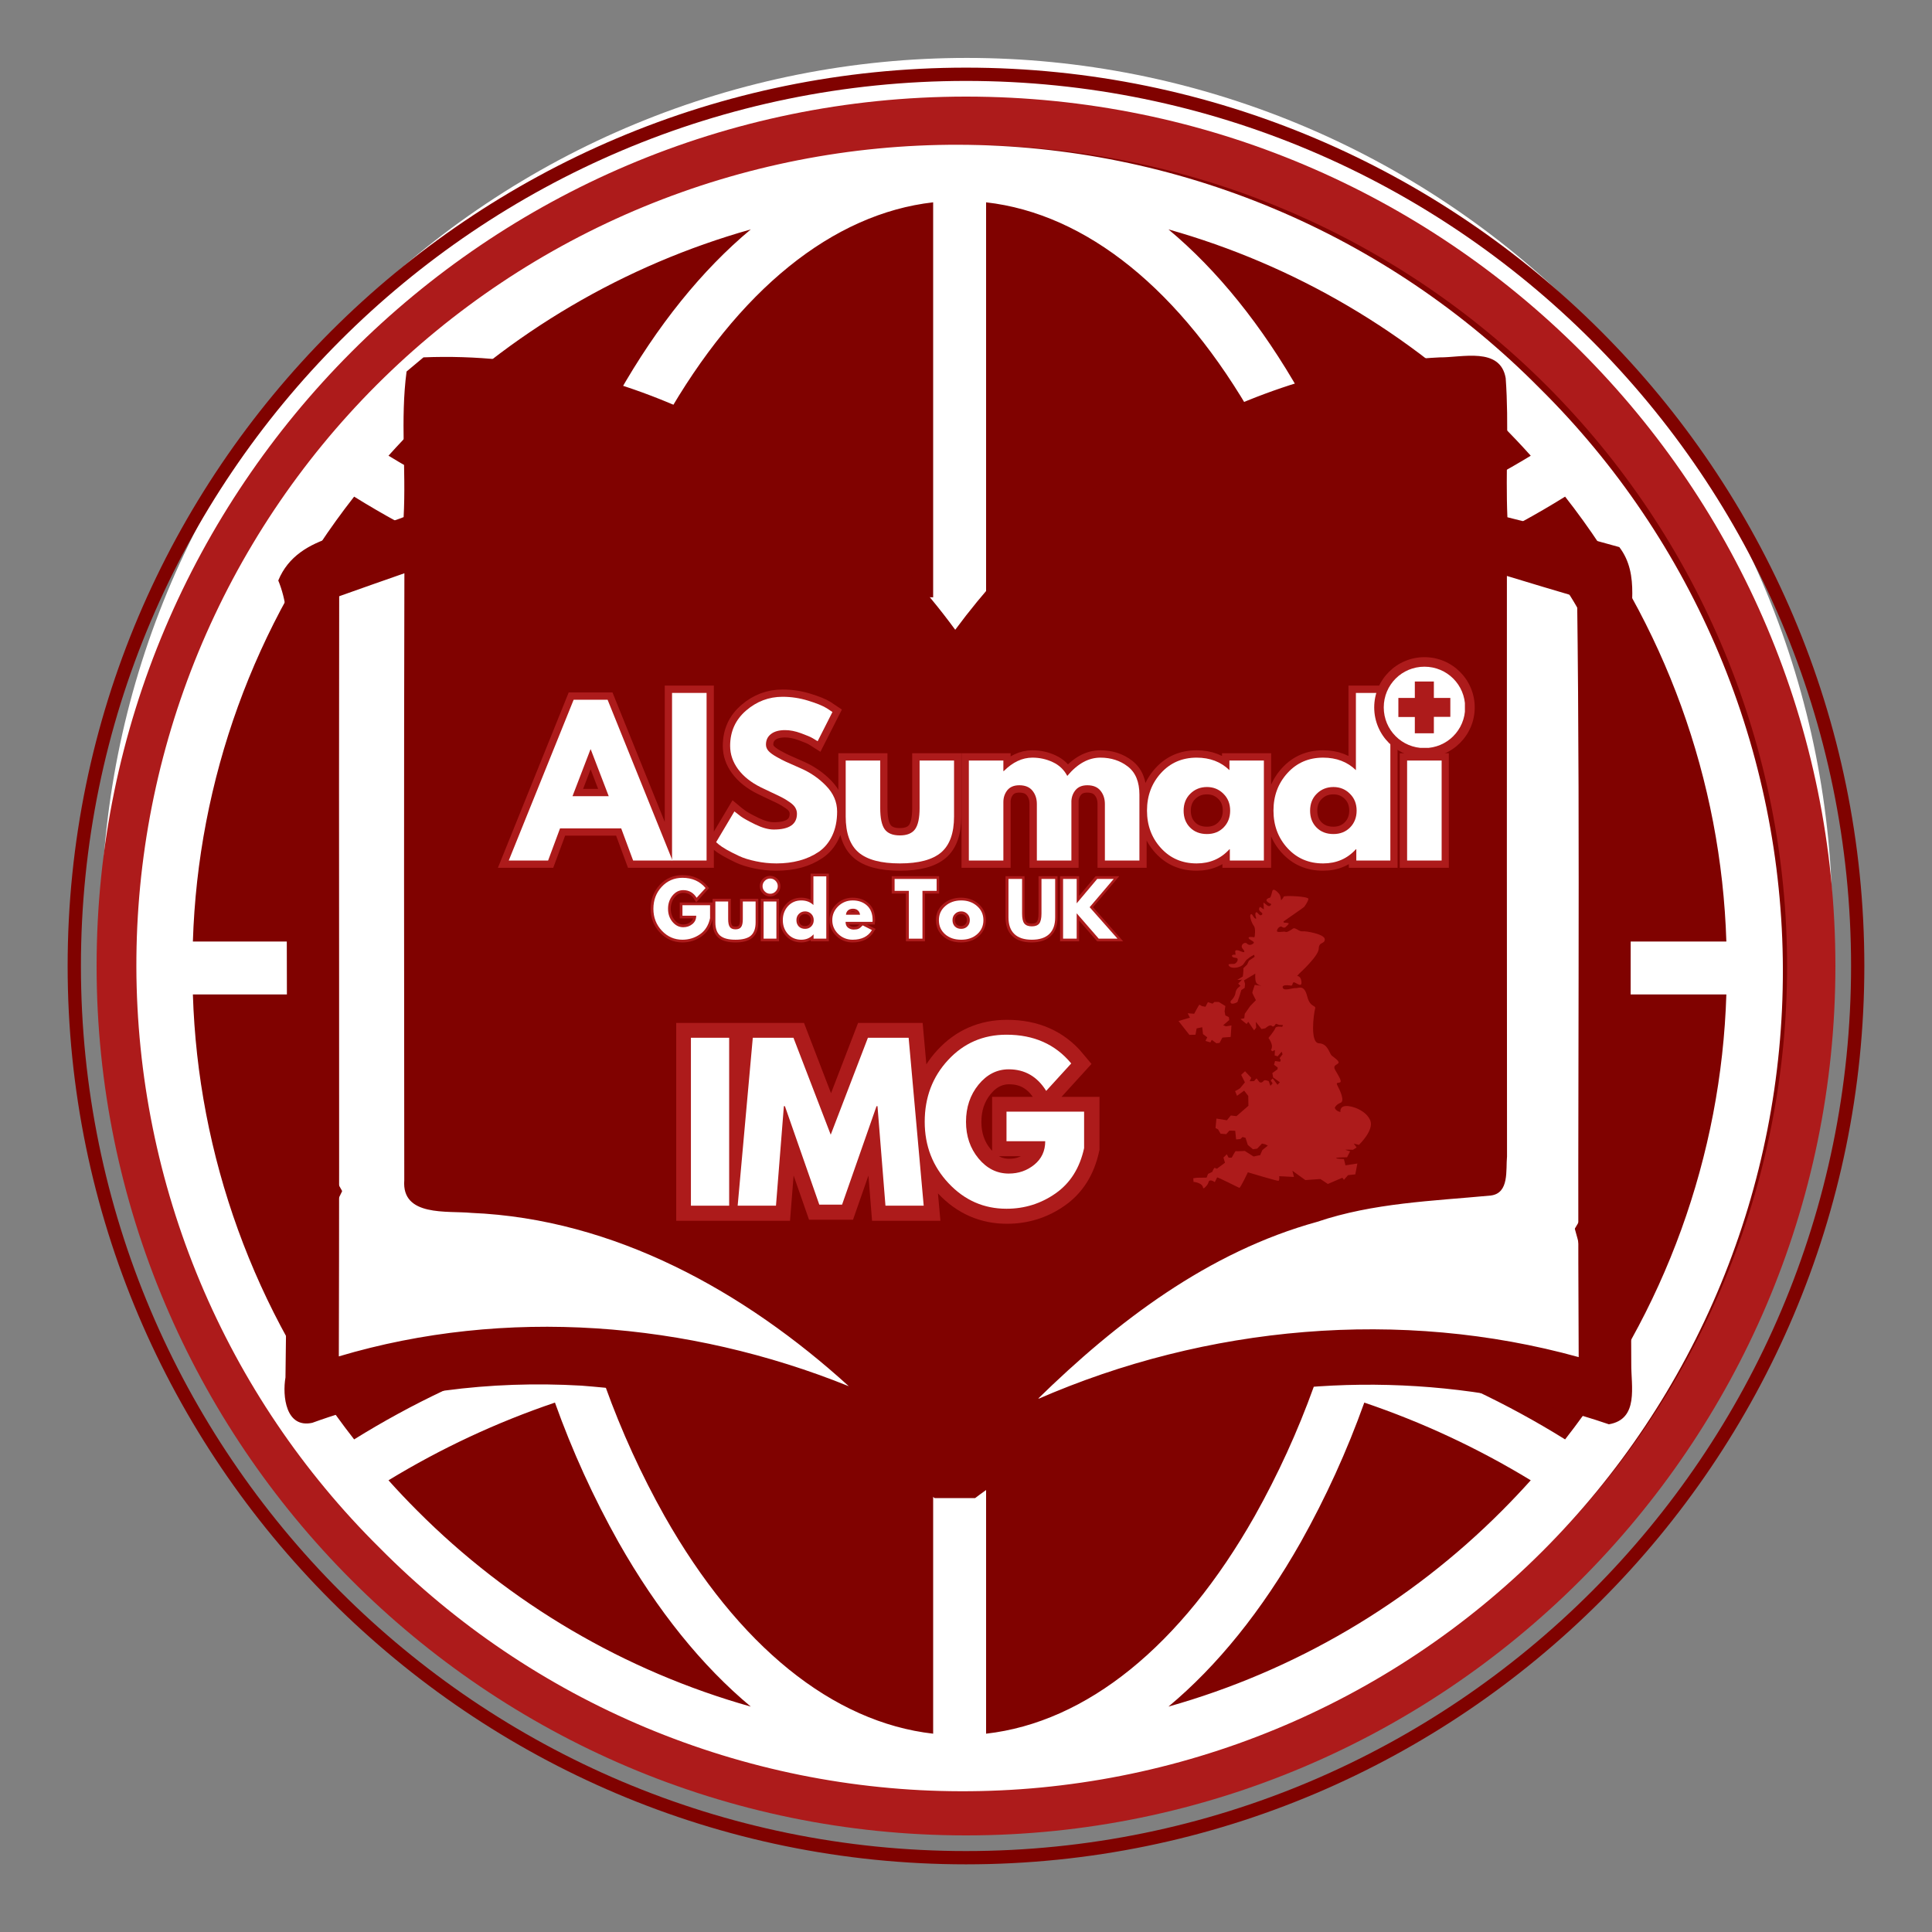 <svg version="1.0" preserveAspectRatio="xMidYMid meet" height="500" viewBox="0 0 375 375" zoomAndPan="magnify" width="500" xmlns:xlink="http://www.w3.org/1999/xlink" xmlns="http://www.w3.org/2000/svg"><rect x="0" y="0" width="375" height="375" fill="#808080" stroke="none"/><defs><g></g><clipPath id="0cdbd42a9b"><path clip-rule="nonzero" d="M 19.66 11.242 L 355.66 11.242 L 355.66 347.242 L 19.66 347.242 Z M 19.66 11.242"></path></clipPath><clipPath id="3af8d13264"><path clip-rule="nonzero" d="M 18.75 18.75 L 356.25 18.75 L 356.25 356.25 L 18.75 356.25 Z M 18.75 18.75"></path></clipPath><clipPath id="13859e0376"><path clip-rule="nonzero" d="M 13.129 13.129 L 361.879 13.129 L 361.879 361.879 L 13.129 361.879 Z M 13.129 13.129"></path></clipPath><clipPath id="63a87d0d25"><path clip-rule="nonzero" d="M 28.125 28.164 L 346.875 28.164 L 346.875 346.914 L 28.125 346.914 Z M 28.125 28.164"></path></clipPath><clipPath id="fb27d7b93c"><path clip-rule="nonzero" d="M 201.488 152.773 L 313.988 152.773 L 313.988 265.273 L 201.488 265.273 Z M 201.488 152.773"></path></clipPath><clipPath id="7787777868"><path clip-rule="nonzero" d="M 257.738 152.773 C 226.672 152.773 201.488 177.957 201.488 209.023 C 201.488 240.09 226.672 265.273 257.738 265.273 C 288.805 265.273 313.988 240.09 313.988 209.023 C 313.988 177.957 288.805 152.773 257.738 152.773 Z M 257.738 152.773"></path></clipPath><clipPath id="e6ad25db50"><path clip-rule="nonzero" d="M 244 175 L 309 175 L 309 271 L 244 271 Z M 244 175"></path></clipPath><clipPath id="004d239c03"><path clip-rule="nonzero" d="M 232.094 187.008 L 268.367 166.453 L 320.961 259.262 L 284.688 279.816 Z M 232.094 187.008"></path></clipPath><clipPath id="5af9e7664d"><path clip-rule="nonzero" d="M 250.23 176.73 C 240.215 182.406 243.852 207.754 258.352 233.344 C 272.852 258.934 292.73 275.078 302.746 269.402 C 312.762 263.727 309.125 238.379 294.625 212.789 C 280.125 187.199 260.25 171.055 250.23 176.73 Z M 250.23 176.73"></path></clipPath><clipPath id="d91a52f2eb"><path clip-rule="nonzero" d="M 247.742 100.289 L 315.355 100.289 L 315.355 212.801 L 247.742 212.801 Z M 247.742 100.289"></path></clipPath><clipPath id="c8d85876cc"><path clip-rule="nonzero" d="M 281.551 100.289 C 262.879 100.289 247.742 125.473 247.742 156.539 C 247.742 187.605 262.879 212.789 281.551 212.789 C 300.219 212.789 315.355 187.605 315.355 156.539 C 315.355 125.473 300.219 100.289 281.551 100.289 Z M 281.551 100.289"></path></clipPath><clipPath id="e996416fa9"><path clip-rule="nonzero" d="M 107.652 160.969 L 220.152 160.969 L 220.152 273.469 L 107.652 273.469 Z M 107.652 160.969"></path></clipPath><clipPath id="80fcc013a1"><path clip-rule="nonzero" d="M 163.902 160.969 C 132.836 160.969 107.652 186.156 107.652 217.219 C 107.652 248.285 132.836 273.469 163.902 273.469 C 194.969 273.469 220.152 248.285 220.152 217.219 C 220.152 186.156 194.969 160.969 163.902 160.969 Z M 163.902 160.969"></path></clipPath><clipPath id="8cb69c210c"><path clip-rule="nonzero" d="M 160.328 160.969 L 272.828 160.969 L 272.828 273.469 L 160.328 273.469 Z M 160.328 160.969"></path></clipPath><clipPath id="9f47a82981"><path clip-rule="nonzero" d="M 216.578 160.969 C 185.512 160.969 160.328 186.156 160.328 217.219 C 160.328 248.285 185.512 273.469 216.578 273.469 C 247.645 273.469 272.828 248.285 272.828 217.219 C 272.828 186.156 247.645 160.969 216.578 160.969 Z M 216.578 160.969"></path></clipPath><clipPath id="45092cd49c"><path clip-rule="nonzero" d="M 57.375 96.523 L 124.988 96.523 L 124.988 209.035 L 57.375 209.035 Z M 57.375 96.523"></path></clipPath><clipPath id="7e4d995eaa"><path clip-rule="nonzero" d="M 91.18 96.523 C 72.512 96.523 57.375 121.707 57.375 152.773 C 57.375 183.84 72.512 209.023 91.18 209.023 C 109.852 209.023 124.988 183.84 124.988 152.773 C 124.988 121.707 109.852 96.523 91.18 96.523 Z M 91.18 96.523"></path></clipPath><clipPath id="405c9df45c"><path clip-rule="nonzero" d="M 60 183 L 145 183 L 145 267 L 60 267 Z M 60 183"></path></clipPath><clipPath id="e1ee0ae747"><path clip-rule="nonzero" d="M 83.117 280.969 L 46.75 244.602 L 122.188 169.168 L 158.555 205.535 Z M 83.117 280.969"></path></clipPath><clipPath id="6e4bd03323"><path clip-rule="nonzero" d="M 64.934 262.785 C 74.977 272.828 99.98 264.109 120.777 243.309 C 141.578 222.512 150.297 197.512 140.254 187.469 C 130.211 177.426 105.207 186.145 84.41 206.941 C 63.613 227.742 54.895 252.742 64.934 262.785 Z M 64.934 262.785"></path></clipPath><clipPath id="d4d0ba5fe6"><path clip-rule="nonzero" d="M 59.031 147.066 L 171.531 147.066 L 171.531 259.566 L 59.031 259.566 Z M 59.031 147.066"></path></clipPath><clipPath id="b5f4bfd270"><path clip-rule="nonzero" d="M 115.281 147.066 C 84.219 147.066 59.031 172.25 59.031 203.316 C 59.031 234.379 84.219 259.566 115.281 259.566 C 146.348 259.566 171.531 234.379 171.531 203.316 C 171.531 172.25 146.348 147.066 115.281 147.066 Z M 115.281 147.066"></path></clipPath><clipPath id="a6b0555923"><path clip-rule="nonzero" d="M 54.012 69 L 317 69 L 317 290.777 L 54.012 290.777 Z M 54.012 69"></path></clipPath><clipPath id="cc47a82550"><path clip-rule="nonzero" d="M 266.734 127.555 L 286.242 127.555 L 286.242 147.066 L 266.734 147.066 Z M 266.734 127.555"></path></clipPath><clipPath id="08fc689170"><path clip-rule="nonzero" d="M 276.488 127.555 C 271.102 127.555 266.734 131.922 266.734 137.309 C 266.734 142.699 271.102 147.066 276.488 147.066 C 281.875 147.066 286.242 142.699 286.242 137.309 C 286.242 131.922 281.875 127.555 276.488 127.555 Z M 276.488 127.555"></path></clipPath><clipPath id="fc91799aef"><path clip-rule="nonzero" d="M 268.586 129.406 L 284.336 129.406 L 284.336 145.156 L 268.586 145.156 Z M 268.586 129.406"></path></clipPath><clipPath id="bb5345e8c6"><path clip-rule="nonzero" d="M 231 172.125 L 267 172.125 L 267 230.625 L 231 230.625 Z M 231 172.125"></path></clipPath><clipPath id="54a37edd05"><path clip-rule="nonzero" d="M 228.75 194 L 240 194 L 240 203 L 228.75 203 Z M 228.75 194"></path></clipPath></defs><g clip-path="url(#0cdbd42a9b)"><path fill-rule="nonzero" fill-opacity="1" d="M 355.66 179.242 C 355.66 181.992 355.594 184.738 355.457 187.484 C 355.324 190.23 355.121 192.973 354.852 195.707 C 354.582 198.445 354.246 201.172 353.844 203.891 C 353.441 206.613 352.969 209.32 352.434 212.016 C 351.898 214.715 351.293 217.395 350.625 220.062 C 349.957 222.73 349.227 225.379 348.426 228.008 C 347.629 230.641 346.766 233.25 345.84 235.84 C 344.914 238.426 343.926 240.992 342.875 243.531 C 341.82 246.07 340.707 248.586 339.531 251.07 C 338.355 253.555 337.121 256.012 335.824 258.438 C 334.527 260.859 333.172 263.254 331.758 265.609 C 330.348 267.969 328.875 270.289 327.348 272.578 C 325.82 274.863 324.238 277.109 322.602 279.32 C 320.961 281.527 319.27 283.695 317.527 285.82 C 315.781 287.945 313.988 290.027 312.141 292.062 C 310.293 294.102 308.398 296.09 306.457 298.035 C 304.512 299.98 302.52 301.875 300.484 303.723 C 298.445 305.566 296.363 307.363 294.238 309.105 C 292.113 310.852 289.945 312.543 287.738 314.18 C 285.531 315.816 283.281 317.402 280.996 318.93 C 278.711 320.457 276.391 321.926 274.031 323.34 C 271.672 324.754 269.281 326.109 266.855 327.402 C 264.43 328.699 261.977 329.938 259.492 331.113 C 257.004 332.285 254.492 333.402 251.953 334.453 C 249.41 335.504 246.848 336.496 244.258 337.422 C 241.672 338.348 239.059 339.211 236.43 340.008 C 233.797 340.805 231.148 341.539 228.48 342.207 C 225.816 342.875 223.133 343.477 220.438 344.012 C 217.738 344.551 215.031 345.02 212.312 345.422 C 209.594 345.828 206.863 346.164 204.129 346.434 C 201.391 346.703 198.652 346.902 195.906 347.039 C 193.16 347.172 190.41 347.242 187.66 347.242 C 184.91 347.242 182.164 347.172 179.418 347.039 C 176.672 346.902 173.93 346.703 171.195 346.434 C 168.457 346.164 165.73 345.828 163.012 345.422 C 160.289 345.02 157.582 344.551 154.887 344.012 C 152.191 343.477 149.508 342.875 146.84 342.207 C 144.172 341.539 141.523 340.805 138.895 340.008 C 136.262 339.211 133.652 338.348 131.062 337.422 C 128.477 336.496 125.91 335.504 123.371 334.453 C 120.832 333.402 118.316 332.285 115.832 331.113 C 113.348 329.938 110.891 328.699 108.465 327.402 C 106.043 326.109 103.648 324.754 101.293 323.34 C 98.934 321.926 96.613 320.457 94.324 318.93 C 92.039 317.402 89.793 315.816 87.582 314.18 C 85.375 312.543 83.207 310.852 81.082 309.105 C 78.957 307.363 76.875 305.566 74.84 303.723 C 72.801 301.875 70.812 299.98 68.867 298.035 C 66.922 296.09 65.027 294.102 63.18 292.062 C 61.336 290.027 59.539 287.945 57.797 285.82 C 56.051 283.695 54.359 281.527 52.723 279.32 C 51.086 277.109 49.504 274.863 47.973 272.578 C 46.445 270.289 44.977 267.969 43.562 265.609 C 42.148 263.254 40.793 260.859 39.5 258.438 C 38.203 256.012 36.965 253.555 35.793 251.07 C 34.617 248.586 33.5 246.07 32.449 243.531 C 31.398 240.992 30.41 238.426 29.48 235.84 C 28.555 233.25 27.695 230.641 26.895 228.008 C 26.098 225.379 25.363 222.73 24.695 220.062 C 24.027 217.395 23.426 214.715 22.891 212.016 C 22.352 209.32 21.883 206.613 21.48 203.891 C 21.078 201.172 20.738 198.445 20.469 195.707 C 20.199 192.973 20 190.23 19.863 187.484 C 19.73 184.738 19.66 181.992 19.66 179.242 C 19.66 176.492 19.73 173.742 19.863 170.996 C 20 168.25 20.199 165.512 20.469 162.773 C 20.738 160.039 21.078 157.309 21.48 154.59 C 21.883 151.871 22.352 149.164 22.891 146.465 C 23.426 143.77 24.027 141.086 24.695 138.422 C 25.363 135.754 26.098 133.105 26.895 130.473 C 27.695 127.844 28.555 125.23 29.48 122.645 C 30.41 120.055 31.398 117.492 32.449 114.949 C 33.5 112.41 34.617 109.898 35.793 107.41 C 36.965 104.926 38.203 102.473 39.5 100.047 C 40.793 97.621 42.148 95.23 43.562 92.871 C 44.977 90.512 46.445 88.191 47.973 85.906 C 49.504 83.621 51.086 81.371 52.723 79.164 C 54.359 76.957 56.051 74.789 57.797 72.664 C 59.539 70.539 61.336 68.457 63.18 66.418 C 65.027 64.383 66.922 62.391 68.867 60.445 C 70.812 58.504 72.801 56.609 74.84 54.762 C 76.875 52.914 78.957 51.121 81.082 49.375 C 83.207 47.633 85.375 45.941 87.582 44.301 C 89.793 42.664 92.039 41.082 94.324 39.555 C 96.613 38.027 98.934 36.555 101.293 35.145 C 103.648 33.73 106.043 32.375 108.465 31.078 C 110.891 29.781 113.348 28.547 115.832 27.371 C 118.316 26.195 120.832 25.082 123.371 24.031 C 125.91 22.977 128.477 21.988 131.062 21.062 C 133.652 20.137 136.262 19.273 138.895 18.477 C 141.523 17.676 144.172 16.945 146.84 16.277 C 149.508 15.609 152.191 15.004 154.887 14.469 C 157.582 13.934 160.289 13.465 163.012 13.059 C 165.73 12.656 168.457 12.32 171.195 12.051 C 173.93 11.781 176.672 11.578 179.418 11.445 C 182.164 11.309 184.91 11.242 187.66 11.242 C 190.41 11.242 193.16 11.309 195.906 11.445 C 198.652 11.578 201.391 11.781 204.129 12.051 C 206.863 12.32 209.594 12.656 212.312 13.059 C 215.031 13.465 217.738 13.934 220.438 14.469 C 223.133 15.004 225.816 15.609 228.48 16.277 C 231.148 16.945 233.797 17.676 236.43 18.477 C 239.059 19.273 241.672 20.137 244.258 21.062 C 246.848 21.988 249.41 22.977 251.953 24.031 C 254.492 25.082 257.004 26.195 259.492 27.371 C 261.977 28.547 264.43 29.781 266.855 31.078 C 269.281 32.375 271.672 33.73 274.031 35.145 C 276.391 36.555 278.711 38.027 280.996 39.555 C 283.281 41.082 285.531 42.664 287.738 44.301 C 289.945 45.941 292.113 47.633 294.238 49.375 C 296.363 51.121 298.445 52.914 300.484 54.762 C 302.52 56.609 304.512 58.504 306.457 60.445 C 308.398 62.391 310.293 64.383 312.141 66.418 C 313.988 68.457 315.781 70.539 317.527 72.664 C 319.27 74.789 320.961 76.957 322.602 79.164 C 324.238 81.371 325.82 83.621 327.348 85.906 C 328.875 88.191 330.348 90.512 331.758 92.871 C 333.172 95.23 334.527 97.621 335.824 100.047 C 337.121 102.473 338.355 104.926 339.531 107.41 C 340.707 109.898 341.82 112.41 342.875 114.949 C 343.926 117.492 344.914 120.055 345.84 122.645 C 346.766 125.23 347.629 127.844 348.426 130.473 C 349.227 133.105 349.957 135.754 350.625 138.422 C 351.293 141.086 351.898 143.77 352.434 146.465 C 352.969 149.164 353.441 151.871 353.844 154.59 C 354.246 157.309 354.582 160.039 354.852 162.773 C 355.121 165.512 355.324 168.25 355.457 170.996 C 355.594 173.742 355.66 176.492 355.66 179.242 Z M 355.66 179.242" fill="#ffffff"></path></g><g clip-path="url(#3af8d13264)"><path fill-rule="nonzero" fill-opacity="1" d="M 187.5 356.25 C 94.27 356.25 18.75 280.207 18.75 187.5 C 18.75 94.793 94.27 18.75 187.5 18.75 C 280.73 18.75 356.25 94.27 356.25 187.5 C 356.25 280.73 280.207 356.25 187.5 356.25 Z M 187.5 29.168 C 100 29.168 29.168 100 29.168 187.5 C 29.168 275 100 345.832 187.5 345.832 C 275 345.832 345.832 275 345.832 187.5 C 345.832 100 274.48 29.168 187.5 29.168 Z M 187.5 29.168" fill="#ad1b1b"></path></g><g clip-path="url(#13859e0376)"><path fill-rule="nonzero" fill-opacity="1" d="M 187.5 361.867 C 91.379 361.867 13.129 283.617 13.129 187.5 C 13.129 91.379 91.379 13.129 187.5 13.129 C 283.617 13.129 361.867 91.379 361.867 187.5 C 361.867 283.617 283.617 361.867 187.5 361.867 Z M 187.5 15.707 C 92.754 15.707 15.707 92.754 15.707 187.5 C 15.707 282.242 92.754 359.289 187.5 359.289 C 282.242 359.289 359.289 282.242 359.289 187.5 C 359.289 92.754 282.242 15.707 187.5 15.707 Z M 187.5 15.707" fill="#800200"></path></g><g clip-path="url(#63a87d0d25)"><path fill-rule="nonzero" fill-opacity="1" d="M 346.875 187.539 C 346.875 190.148 346.809 192.754 346.68 195.359 C 346.555 197.965 346.363 200.566 346.105 203.16 C 345.852 205.758 345.531 208.344 345.148 210.926 C 344.766 213.504 344.32 216.074 343.812 218.633 C 343.301 221.191 342.73 223.734 342.098 226.266 C 341.465 228.797 340.77 231.309 340.012 233.805 C 339.254 236.301 338.438 238.777 337.559 241.23 C 336.68 243.688 335.738 246.121 334.742 248.531 C 333.742 250.941 332.688 253.324 331.57 255.684 C 330.457 258.039 329.285 260.367 328.055 262.668 C 326.824 264.969 325.539 267.238 324.199 269.477 C 322.859 271.711 321.461 273.914 320.016 276.086 C 318.566 278.254 317.062 280.383 315.508 282.48 C 313.957 284.574 312.352 286.629 310.695 288.648 C 309.043 290.664 307.34 292.637 305.586 294.57 C 303.836 296.504 302.039 298.391 300.195 300.234 C 298.348 302.078 296.461 303.879 294.527 305.629 C 292.594 307.379 290.621 309.082 288.605 310.738 C 286.59 312.395 284.531 313.996 282.438 315.551 C 280.344 317.105 278.211 318.605 276.043 320.055 C 273.875 321.504 271.672 322.898 269.434 324.242 C 267.195 325.582 264.926 326.867 262.629 328.098 C 260.328 329.324 257.996 330.5 255.641 331.613 C 253.281 332.727 250.898 333.785 248.488 334.785 C 246.078 335.781 243.645 336.719 241.191 337.598 C 238.734 338.477 236.258 339.297 233.762 340.051 C 231.266 340.809 228.754 341.504 226.223 342.141 C 223.691 342.773 221.148 343.344 218.59 343.852 C 216.031 344.363 213.465 344.809 210.883 345.191 C 208.305 345.574 205.715 345.891 203.121 346.148 C 200.523 346.402 197.922 346.594 195.32 346.723 C 192.715 346.852 190.105 346.914 187.5 346.914 C 184.891 346.914 182.285 346.852 179.68 346.723 C 177.074 346.594 174.473 346.402 171.875 346.148 C 169.281 345.891 166.691 345.574 164.113 345.191 C 161.531 344.809 158.965 344.363 156.406 343.852 C 153.848 343.344 151.305 342.773 148.773 342.141 C 146.242 341.504 143.73 340.809 141.234 340.051 C 138.738 339.297 136.262 338.477 133.805 337.598 C 131.352 336.719 128.918 335.781 126.508 334.785 C 124.098 333.785 121.715 332.727 119.355 331.613 C 117 330.5 114.668 329.324 112.371 328.098 C 110.07 326.867 107.801 325.582 105.562 324.242 C 103.324 322.898 101.121 321.504 98.953 320.055 C 96.785 318.605 94.652 317.105 92.559 315.551 C 90.465 313.996 88.406 312.395 86.391 310.738 C 84.375 309.082 82.402 307.379 80.469 305.629 C 78.535 303.879 76.648 302.078 74.805 300.234 C 72.957 298.391 71.16 296.504 69.41 294.57 C 67.656 292.637 65.953 290.664 64.301 288.645 C 62.645 286.629 61.039 284.574 59.488 282.48 C 57.934 280.383 56.434 278.254 54.984 276.086 C 53.535 273.914 52.141 271.711 50.797 269.477 C 49.457 267.238 48.172 264.969 46.941 262.668 C 45.711 260.367 44.539 258.039 43.426 255.68 C 42.309 253.324 41.254 250.941 40.254 248.531 C 39.258 246.121 38.32 243.688 37.441 241.23 C 36.562 238.777 35.742 236.301 34.984 233.805 C 34.23 231.309 33.535 228.797 32.898 226.266 C 32.266 223.734 31.695 221.191 31.188 218.633 C 30.676 216.074 30.23 213.504 29.848 210.926 C 29.465 208.344 29.145 205.758 28.891 203.16 C 28.637 200.566 28.441 197.965 28.316 195.359 C 28.188 192.754 28.125 190.148 28.125 187.539 C 28.125 184.934 28.188 182.324 28.316 179.719 C 28.441 177.113 28.637 174.516 28.891 171.918 C 29.145 169.324 29.465 166.734 29.848 164.156 C 30.23 161.574 30.676 159.004 31.188 156.449 C 31.695 153.891 32.266 151.344 32.898 148.816 C 33.535 146.285 34.23 143.773 34.984 141.277 C 35.742 138.781 36.562 136.305 37.441 133.848 C 38.32 131.391 39.258 128.961 40.254 126.551 C 41.254 124.141 42.309 121.758 43.426 119.398 C 44.539 117.039 45.711 114.711 46.941 112.41 C 48.172 110.109 49.457 107.844 50.797 105.605 C 52.141 103.367 53.535 101.164 54.984 98.996 C 56.434 96.828 57.934 94.695 59.488 92.602 C 61.039 90.504 62.645 88.449 64.301 86.434 C 65.953 84.418 67.656 82.441 69.41 80.512 C 71.16 78.578 72.957 76.688 74.805 74.844 C 76.648 73 78.535 71.203 80.469 69.449 C 82.402 67.699 84.375 65.996 86.391 64.34 C 88.406 62.688 90.465 61.082 92.559 59.527 C 94.652 57.977 96.785 56.473 98.953 55.023 C 101.121 53.574 103.324 52.18 105.562 50.84 C 107.801 49.5 110.07 48.215 112.371 46.984 C 114.668 45.754 117 44.582 119.355 43.465 C 121.715 42.352 124.098 41.297 126.508 40.297 C 128.918 39.297 131.352 38.359 133.805 37.48 C 136.262 36.602 138.738 35.785 141.234 35.027 C 143.73 34.27 146.242 33.574 148.773 32.941 C 151.305 32.309 153.848 31.734 156.406 31.227 C 158.965 30.719 161.531 30.273 164.113 29.891 C 166.691 29.508 169.281 29.188 171.875 28.934 C 174.473 28.676 177.074 28.484 179.68 28.355 C 182.285 28.23 184.891 28.164 187.5 28.164 C 190.105 28.164 192.715 28.23 195.32 28.355 C 197.922 28.484 200.523 28.676 203.121 28.934 C 205.715 29.188 208.305 29.508 210.883 29.891 C 213.465 30.273 216.031 30.719 218.59 31.227 C 221.148 31.734 223.691 32.309 226.223 32.941 C 228.754 33.574 231.266 34.27 233.762 35.027 C 236.258 35.785 238.734 36.602 241.191 37.48 C 243.645 38.359 246.078 39.297 248.488 40.297 C 250.898 41.297 253.281 42.352 255.641 43.465 C 257.996 44.582 260.328 45.754 262.629 46.984 C 264.926 48.215 267.195 49.5 269.434 50.84 C 271.672 52.18 273.875 53.574 276.043 55.023 C 278.211 56.473 280.344 57.977 282.438 59.527 C 284.531 61.082 286.59 62.688 288.605 64.34 C 290.621 65.996 292.594 67.699 294.527 69.449 C 296.461 71.203 298.348 73 300.195 74.844 C 302.039 76.688 303.836 78.578 305.586 80.512 C 307.34 82.441 309.043 84.418 310.695 86.434 C 312.352 88.449 313.957 90.504 315.508 92.602 C 317.062 94.695 318.566 96.828 320.016 98.996 C 321.461 101.164 322.859 103.367 324.199 105.605 C 325.539 107.844 326.824 110.109 328.055 112.41 C 329.285 114.711 330.457 117.039 331.57 119.398 C 332.688 121.758 333.742 124.141 334.742 126.551 C 335.738 128.961 336.68 131.391 337.559 133.848 C 338.438 136.305 339.254 138.781 340.012 141.277 C 340.77 143.773 341.465 146.285 342.098 148.816 C 342.73 151.344 343.301 153.891 343.812 156.449 C 344.32 159.004 344.766 161.574 345.148 164.156 C 345.531 166.734 345.852 169.324 346.105 171.918 C 346.363 174.516 346.555 177.113 346.68 179.719 C 346.809 182.324 346.875 184.934 346.875 187.539 Z M 346.875 187.539" fill="#800200"></path></g><path fill-rule="nonzero" fill-opacity="1" d="M 298.824 75.328 C 296.984 73.469 295.102 71.656 293.176 69.891 C 291.246 68.125 289.277 66.41 287.266 64.738 C 285.254 63.07 283.199 61.453 281.109 59.887 C 279.016 58.32 276.887 56.805 274.719 55.34 C 272.551 53.879 270.352 52.469 268.113 51.117 C 265.879 49.762 263.609 48.465 261.312 47.223 C 259.012 45.98 256.68 44.793 254.324 43.668 C 251.965 42.539 249.578 41.469 247.168 40.461 C 244.758 39.449 242.324 38.5 239.863 37.609 C 237.406 36.719 234.93 35.891 232.43 35.121 C 229.93 34.355 227.414 33.648 224.883 33.004 C 222.348 32.359 219.801 31.781 217.238 31.262 C 214.676 30.742 212.102 30.285 209.52 29.895 C 206.934 29.504 204.34 29.176 201.738 28.91 C 199.141 28.648 196.531 28.449 193.922 28.312 C 191.312 28.176 188.699 28.105 186.086 28.098 C 183.473 28.09 180.859 28.148 178.246 28.27 C 175.637 28.391 173.027 28.578 170.426 28.828 C 167.824 29.078 165.23 29.391 162.645 29.77 C 160.059 30.148 157.48 30.59 154.918 31.094 C 152.352 31.598 149.801 32.168 147.262 32.797 C 144.727 33.426 142.207 34.121 139.703 34.875 C 137.199 35.629 134.719 36.445 132.254 37.324 C 129.793 38.199 127.352 39.137 124.938 40.133 C 122.52 41.129 120.129 42.188 117.766 43.301 C 115.402 44.418 113.066 45.59 110.758 46.82 C 108.453 48.051 106.176 49.336 103.934 50.676 C 101.691 52.02 99.48 53.414 97.309 54.867 C 95.133 56.316 92.996 57.82 90.895 59.379 C 88.793 60.934 86.734 62.539 84.711 64.199 C 82.691 65.855 80.711 67.562 78.773 69.316 C 76.836 71.074 74.945 72.875 73.094 74.723 C 71.246 76.57 69.445 78.465 67.691 80.402 C 65.934 82.34 64.227 84.316 62.57 86.34 C 60.914 88.359 59.305 90.422 57.75 92.523 C 56.191 94.621 54.691 96.762 53.238 98.934 C 51.789 101.109 50.391 103.316 49.051 105.562 C 47.707 107.805 46.422 110.078 45.191 112.387 C 43.961 114.691 42.789 117.027 41.676 119.395 C 40.559 121.758 39.504 124.148 38.504 126.566 C 37.508 128.98 36.57 131.422 35.695 133.883 C 34.816 136.348 34 138.828 33.246 141.332 C 32.492 143.836 31.801 146.355 31.168 148.891 C 30.539 151.43 29.973 153.98 29.465 156.543 C 28.961 159.109 28.52 161.684 28.141 164.273 C 27.766 166.859 27.449 169.453 27.199 172.055 C 26.949 174.656 26.766 177.266 26.641 179.875 C 26.52 182.484 26.465 185.098 26.469 187.715 C 26.477 190.328 26.547 192.941 26.684 195.551 C 26.82 198.16 27.02 200.766 27.285 203.367 C 27.547 205.969 27.875 208.562 28.266 211.145 C 28.66 213.73 29.113 216.305 29.633 218.867 C 30.152 221.43 30.734 223.977 31.375 226.508 C 32.02 229.043 32.727 231.559 33.496 234.059 C 34.262 236.555 35.094 239.035 35.98 241.492 C 36.871 243.949 37.824 246.387 38.832 248.797 C 39.844 251.207 40.91 253.594 42.039 255.949 C 43.168 258.309 44.352 260.637 45.594 262.938 C 46.836 265.238 48.133 267.508 49.488 269.742 C 50.844 271.98 52.25 274.18 53.715 276.348 C 55.176 278.516 56.691 280.645 58.258 282.734 C 59.824 284.828 61.445 286.879 63.113 288.891 C 64.781 290.906 66.496 292.875 68.262 294.801 C 70.027 296.73 71.84 298.613 73.699 300.453 C 75.539 302.312 77.422 304.121 79.348 305.887 C 81.277 307.652 83.246 309.371 85.258 311.039 C 87.27 312.707 89.324 314.324 91.414 315.895 C 93.508 317.461 95.637 318.977 97.805 320.438 C 99.969 321.902 102.172 323.309 104.41 324.664 C 106.645 326.016 108.914 327.316 111.211 328.559 C 113.512 329.801 115.844 330.984 118.199 332.113 C 120.559 333.238 122.945 334.309 125.355 335.32 C 127.766 336.328 130.199 337.277 132.66 338.168 C 135.117 339.059 137.594 339.887 140.094 340.656 C 142.594 341.426 145.109 342.129 147.641 342.773 C 150.176 343.418 152.723 344 155.285 344.52 C 157.848 345.035 160.422 345.492 163.004 345.883 C 165.59 346.277 168.184 346.602 170.785 346.867 C 173.383 347.133 175.992 347.332 178.602 347.469 C 181.211 347.602 183.824 347.676 186.438 347.68 C 189.051 347.688 191.664 347.629 194.277 347.508 C 196.887 347.387 199.496 347.203 202.098 346.953 C 204.699 346.699 207.293 346.387 209.879 346.008 C 212.465 345.633 215.043 345.191 217.605 344.684 C 220.172 344.18 222.723 343.613 225.262 342.98 C 227.797 342.352 230.316 341.66 232.82 340.902 C 235.324 340.148 237.805 339.332 240.27 338.457 C 242.73 337.578 245.172 336.641 247.586 335.645 C 250.004 334.648 252.395 333.594 254.758 332.477 C 257.121 331.363 259.457 330.191 261.766 328.961 C 264.07 327.73 266.348 326.445 268.59 325.102 C 270.832 323.762 273.043 322.363 275.215 320.914 C 277.391 319.461 279.527 317.957 281.629 316.402 C 283.73 314.844 285.789 313.238 287.812 311.582 C 289.832 309.922 291.812 308.215 293.75 306.461 C 295.688 304.707 297.578 302.906 299.43 301.055 C 301.277 299.207 303.078 297.316 304.832 295.379 C 306.59 293.441 308.297 291.461 309.953 289.441 C 311.609 287.418 313.219 285.355 314.773 283.258 C 316.332 281.156 317.832 279.02 319.285 276.844 C 320.734 274.668 322.133 272.461 323.473 270.219 C 324.816 267.973 326.102 265.699 327.332 263.391 C 328.562 261.086 329.734 258.75 330.848 256.387 C 331.965 254.02 333.02 251.629 334.016 249.215 C 335.016 246.797 335.953 244.359 336.828 241.895 C 337.707 239.434 338.523 236.949 339.277 234.449 C 340.031 231.945 340.723 229.426 341.355 226.887 C 341.984 224.352 342.551 221.801 343.059 219.234 C 343.562 216.668 344.004 214.094 344.383 211.508 C 344.758 208.922 345.074 206.328 345.324 203.723 C 345.574 201.121 345.758 198.516 345.883 195.902 C 346.004 193.293 346.059 190.68 346.055 188.066 C 346.047 185.453 345.977 182.84 345.84 180.23 C 345.703 177.617 345.504 175.012 345.238 172.41 C 344.977 169.812 344.648 167.219 344.258 164.633 C 343.863 162.051 343.41 159.477 342.891 156.914 C 342.371 154.352 341.789 151.805 341.145 149.27 C 340.504 146.734 339.797 144.219 339.027 141.723 C 338.262 139.223 337.43 136.742 336.539 134.285 C 335.652 131.828 334.699 129.395 333.691 126.984 C 332.68 124.57 331.613 122.188 330.484 119.828 C 329.355 117.469 328.172 115.141 326.93 112.84 C 325.688 110.539 324.391 108.273 323.035 106.035 C 321.68 103.801 320.273 101.598 318.809 99.434 C 317.348 97.266 315.832 95.137 314.266 93.043 C 312.699 90.953 311.078 88.898 309.41 86.887 C 307.742 84.875 306.027 82.902 304.262 80.977 C 302.496 79.047 300.684 77.164 298.824 75.328 Z M 80.957 82.586 C 85.43 78.094 90.172 73.906 95.18 70.023 C 100.188 66.141 105.426 62.594 110.891 59.383 C 116.355 56.172 122 53.324 127.832 50.836 C 133.66 48.352 139.625 46.25 145.727 44.527 C 136.27 52.41 127.598 63.125 120.062 76.426 C 115.188 85.117 111.07 94.152 107.715 103.539 C 96.391 99.699 85.621 94.672 75.406 88.453 C 77.195 86.457 79.047 84.5 80.957 82.586 Z M 68.738 96.395 C 80 103.398 91.914 109.02 104.477 113.262 C 97.977 134.488 94.328 158.152 93.879 182.754 L 37.438 182.754 C 37.684 174.957 38.539 167.23 40.008 159.57 C 41.48 151.91 43.543 144.41 46.199 137.078 C 48.859 129.746 52.078 122.668 55.855 115.844 C 59.637 109.02 63.93 102.535 68.738 96.395 Z M 68.738 279.387 C 63.93 273.242 59.637 266.758 55.855 259.938 C 52.078 253.113 48.859 246.035 46.199 238.699 C 43.543 231.367 41.48 223.871 40.008 216.211 C 38.539 208.551 37.684 200.82 37.438 193.023 L 93.879 193.023 C 94.328 217.629 97.977 241.289 104.477 262.516 C 91.914 266.758 80 272.383 68.738 279.387 Z M 80.957 293.191 C 79.047 291.281 77.195 289.324 75.406 287.324 C 85.621 281.109 96.391 276.078 107.715 272.242 C 111.07 281.625 115.188 290.664 120.062 299.355 C 127.598 312.656 136.27 323.367 145.727 331.25 C 139.625 329.531 133.66 327.426 127.832 324.941 C 122 322.457 116.355 319.605 110.891 316.395 C 105.426 313.184 100.188 309.637 95.18 305.754 C 90.172 301.871 85.43 297.684 80.957 293.191 Z M 181.125 336.508 C 161.637 334.293 143.285 319.504 129 294.289 C 124.473 286.223 120.641 277.84 117.508 269.133 C 136.996 263.484 158.652 260.262 181.125 259.832 Z M 181.125 249.562 C 157.562 250 134.789 253.406 114.254 259.41 C 108.074 239.191 104.594 216.59 104.152 193.023 L 181.125 193.023 Z M 181.125 182.754 L 104.152 182.754 C 104.594 159.191 108.074 136.59 114.254 116.371 C 134.789 122.371 157.562 125.781 181.125 126.215 Z M 181.125 115.945 C 158.652 115.516 136.996 112.293 117.508 106.645 C 120.641 97.941 124.473 89.555 129 81.488 C 143.285 56.273 161.637 41.484 181.125 39.27 Z M 303.785 96.395 C 308.594 102.535 312.887 109.02 316.668 115.844 C 320.445 122.668 323.664 129.746 326.324 137.078 C 328.98 144.41 331.043 151.91 332.516 159.57 C 333.984 167.23 334.84 174.957 335.086 182.754 L 278.645 182.754 C 278.195 158.152 274.547 134.488 268.047 113.262 C 280.609 109.02 292.523 103.398 303.785 96.395 Z M 291.566 82.586 C 293.477 84.5 295.328 86.453 297.117 88.453 C 286.902 94.672 276.133 99.699 264.809 103.539 C 261.453 94.152 257.336 85.117 252.461 76.426 C 244.926 63.125 236.254 52.41 226.797 44.527 C 232.898 46.25 238.863 48.352 244.691 50.836 C 250.523 53.324 256.168 56.172 261.633 59.383 C 267.098 62.594 272.336 66.141 277.344 70.023 C 282.352 73.906 287.094 78.094 291.566 82.586 Z M 191.398 39.27 C 210.887 41.484 229.238 56.273 243.523 81.488 C 248.051 89.555 251.883 97.941 255.016 106.645 C 235.527 112.293 213.871 115.516 191.398 115.945 Z M 191.398 126.215 C 214.961 125.781 237.734 122.371 258.27 116.371 C 264.449 136.59 267.93 159.191 268.371 182.754 L 191.398 182.754 Z M 191.398 193.023 L 268.371 193.023 C 267.93 216.59 264.449 239.191 258.27 259.41 C 237.734 253.406 214.961 250 191.398 249.562 Z M 191.398 336.508 L 191.398 259.832 C 213.871 260.262 235.527 263.484 255.016 269.133 C 251.883 277.84 248.051 286.223 243.523 294.289 C 229.238 319.504 210.887 334.293 191.398 336.508 Z M 291.566 293.191 C 287.094 297.684 282.352 301.871 277.344 305.754 C 272.336 309.637 267.098 313.184 261.633 316.395 C 256.168 319.605 250.523 322.457 244.691 324.941 C 238.863 327.426 232.898 329.531 226.797 331.25 C 236.254 323.367 244.926 312.656 252.461 299.355 C 257.336 290.664 261.453 281.625 264.809 272.242 C 276.133 276.078 286.902 281.109 297.117 287.324 C 295.324 289.32 293.477 291.277 291.566 293.191 Z M 303.785 279.387 C 292.523 272.383 280.609 266.758 268.047 262.516 C 274.547 241.289 278.195 217.629 278.645 193.023 L 335.086 193.023 C 334.84 200.82 333.984 208.551 332.516 216.211 C 331.043 223.871 328.98 231.367 326.324 238.699 C 323.664 246.035 320.445 253.113 316.668 259.938 C 312.887 266.758 308.594 273.242 303.785 279.387 Z M 303.785 279.387" fill="#ffffff"></path><g clip-path="url(#fb27d7b93c)"><g clip-path="url(#7787777868)"><path fill-rule="nonzero" fill-opacity="1" d="M 201.488 152.773 L 313.988 152.773 L 313.988 265.273 L 201.488 265.273 Z M 201.488 152.773" fill="#ffffff"></path></g></g><g clip-path="url(#e6ad25db50)"><g clip-path="url(#004d239c03)"><g clip-path="url(#5af9e7664d)"><path fill-rule="nonzero" fill-opacity="1" d="M 232.094 187.008 L 268.367 166.453 L 320.879 259.121 L 284.605 279.676 Z M 232.094 187.008" fill="#ffffff"></path></g></g></g><g clip-path="url(#d91a52f2eb)"><g clip-path="url(#c8d85876cc)"><path fill-rule="nonzero" fill-opacity="1" d="M 247.742 100.289 L 315.355 100.289 L 315.355 212.801 L 247.742 212.801 Z M 247.742 100.289" fill="#ffffff"></path></g></g><g clip-path="url(#e996416fa9)"><g clip-path="url(#80fcc013a1)"><path fill-rule="nonzero" fill-opacity="1" d="M 107.652 160.969 L 220.152 160.969 L 220.152 273.469 L 107.652 273.469 Z M 107.652 160.969" fill="#ffffff"></path></g></g><g clip-path="url(#8cb69c210c)"><g clip-path="url(#9f47a82981)"><path fill-rule="nonzero" fill-opacity="1" d="M 160.328 160.969 L 272.828 160.969 L 272.828 273.469 L 160.328 273.469 Z M 160.328 160.969" fill="#ffffff"></path></g></g><g clip-path="url(#45092cd49c)"><g clip-path="url(#7e4d995eaa)"><path fill-rule="nonzero" fill-opacity="1" d="M 57.375 96.523 L 124.988 96.523 L 124.988 209.035 L 57.375 209.035 Z M 57.375 96.523" fill="#ffffff"></path></g></g><g clip-path="url(#405c9df45c)"><g clip-path="url(#e1ee0ae747)"><g clip-path="url(#6e4bd03323)"><path fill-rule="nonzero" fill-opacity="1" d="M 83.117 280.969 L 46.75 244.602 L 122.043 169.309 L 158.41 205.676 Z M 83.117 280.969" fill="#ffffff"></path></g></g></g><g clip-path="url(#d4d0ba5fe6)"><g clip-path="url(#b5f4bfd270)"><path fill-rule="nonzero" fill-opacity="1" d="M 59.031 147.066 L 171.531 147.066 L 171.531 259.566 L 59.031 259.566 Z M 59.031 147.066" fill="#ffffff"></path></g></g><g clip-path="url(#a6b0555923)"><path fill-rule="nonzero" fill-opacity="1" d="M 316.516 124.781 C 316.16 118.559 318.441 111.602 314.309 106.191 C 307.07 104.195 299.848 102.18 292.586 100.398 C 292.203 91.398 292.914 82.375 292.254 73.402 C 291.211 67.277 283.754 69.414 279.434 69.367 C 241.965 71.238 207.441 92.441 185.41 122.238 C 161.711 89.949 122.867 67.703 82.195 69.363 C 81.383 70.051 79.746 71.426 78.914 72.113 C 77.68 81.445 78.848 90.969 78.344 100.371 C 70.109 103.695 57.93 103.172 54.012 112.672 C 55.555 116.426 55.914 120.484 55.746 124.52 C 55.387 172.145 56.078 219.754 55.41 267.359 C 54.793 270.945 55.457 277.285 60.609 276.168 C 77.254 270.117 95.18 267.93 112.844 268.953 C 136.848 270.828 161.781 276.457 181.508 290.844 C 183.434 290.844 187.254 290.844 189.152 290.867 C 200.074 282.484 213.32 277.926 226.406 274.152 C 254.445 266.293 284.719 267.027 312.281 276.453 C 318.168 275.457 316.578 269 316.629 264.723 C 316.379 218.094 316.59 171.434 316.516 124.781 Z M 65.766 263.273 C 65.91 214.098 65.742 164.902 65.836 115.73 C 70.039 114.234 74.266 112.742 78.492 111.27 C 78.398 150.539 78.422 189.812 78.469 229.082 C 77.926 236.23 86.852 234.969 91.504 235.422 C 119.285 236.586 144.57 250.715 164.754 269.066 C 133.598 256.484 98.129 253.633 65.766 263.273 Z M 201.387 271.586 C 216.793 256.508 234.555 242.977 255.664 237.156 C 266.539 233.473 278.051 233.121 289.355 232.051 C 293.008 231.598 292.25 227.043 292.512 224.477 C 292.488 186.914 292.465 149.352 292.488 111.789 C 297.023 113.168 301.559 114.543 306.117 115.871 C 306.758 165.047 306.141 214.242 306.422 263.414 C 271.883 253.848 234.152 257.266 201.387 271.586 Z M 201.387 271.586" fill="#800200"></path></g><path stroke-miterlimit="4" stroke-opacity="1" stroke-width="5.14" stroke="#ad1b1b" d="M 37.15 9.473 L 59.969 66.001 L 46.129 66.001 L 41.947 54.694 L 20.437 54.694 L 16.256 66.001 L 2.401 66.001 L 25.22 9.473 Z M 37.568 43.38 L 31.263 26.936 L 31.129 26.936 L 24.817 43.38 Z M 59.828 66.001 L 59.828 7.067 L 71.956 7.067 L 71.956 66.001 Z M 98.674 8.44 C 101.73 8.44 104.723 8.886 107.646 9.777 C 110.575 10.669 112.747 11.546 114.169 12.416 L 116.221 13.789 L 111.006 24.063 C 110.589 23.794 110.016 23.44 109.28 23.009 C 108.558 22.57 107.193 21.99 105.183 21.268 C 103.174 20.532 101.299 20.164 99.565 20.164 C 97.421 20.164 95.765 20.624 94.591 21.537 C 93.437 22.45 92.857 23.681 92.857 25.231 C 92.857 26.016 93.126 26.731 93.671 27.389 C 94.223 28.047 95.157 28.754 96.487 29.518 C 97.81 30.261 98.978 30.863 99.983 31.323 C 100.987 31.776 102.537 32.462 104.631 33.382 C 108.289 34.938 111.403 37.061 113.985 39.736 C 116.568 42.403 117.863 45.425 117.863 48.8 C 117.863 52.048 117.276 54.878 116.108 57.298 C 114.948 59.725 113.349 61.614 111.304 62.987 C 109.273 64.359 107.03 65.378 104.568 66.036 C 102.098 66.694 99.431 67.02 96.551 67.02 C 94.088 67.02 91.669 66.772 89.291 66.27 C 86.914 65.767 84.925 65.145 83.319 64.395 C 81.727 63.638 80.284 62.895 79.003 62.166 C 77.729 61.43 76.795 60.814 76.194 60.312 L 75.309 59.562 L 81.748 48.736 C 82.293 49.196 83.043 49.776 84.006 50.491 C 84.961 51.198 86.666 52.147 89.107 53.335 C 91.562 54.517 93.728 55.111 95.596 55.111 C 101.03 55.111 103.747 53.258 103.747 49.557 C 103.747 48.779 103.549 48.057 103.16 47.399 C 102.77 46.741 102.084 46.083 101.1 45.425 C 100.117 44.752 99.247 44.222 98.49 43.833 C 97.747 43.443 96.515 42.856 94.796 42.064 C 93.091 41.257 91.824 40.649 90.996 40.238 C 87.572 38.54 84.925 36.431 83.05 33.898 C 81.175 31.365 80.241 28.641 80.241 25.719 C 80.241 20.646 82.116 16.492 85.859 13.273 C 89.61 10.046 93.883 8.44 98.674 8.44 Z M 133.005 30.856 L 133.005 47.569 C 133.005 51.036 133.529 53.505 134.576 54.977 C 135.623 56.435 137.406 57.17 139.911 57.17 C 142.43 57.17 144.22 56.435 145.267 54.977 C 146.314 53.505 146.838 51.036 146.838 47.569 L 146.838 30.856 L 158.966 30.856 L 158.966 50.512 C 158.966 56.364 157.444 60.581 154.402 63.156 C 151.366 65.732 146.534 67.02 139.911 67.02 C 133.302 67.02 128.469 65.732 125.427 63.156 C 122.391 60.581 120.877 56.364 120.877 50.512 L 120.877 30.856 Z M 164.181 66.001 L 164.181 30.856 L 176.308 30.856 L 176.308 34.549 L 176.443 34.549 C 179.599 31.394 182.952 29.816 186.511 29.816 C 189.066 29.816 191.464 30.346 193.7 31.408 C 195.943 32.455 197.635 34.068 198.774 36.255 C 202.34 31.96 206.224 29.816 210.435 29.816 C 214.17 29.816 217.383 30.87 220.086 32.978 C 222.782 35.073 224.133 38.363 224.133 42.849 L 224.133 66.001 L 212.005 66.001 L 212.005 46.125 C 212.005 44.25 211.489 42.693 210.449 41.441 C 209.423 40.182 207.88 39.552 205.828 39.552 C 204.045 39.552 202.687 40.09 201.753 41.158 C 200.812 42.226 200.302 43.521 200.21 45.043 L 200.21 66.001 L 188.082 66.001 L 188.082 46.125 C 188.082 44.25 187.573 42.693 186.547 41.441 C 185.521 40.182 183.978 39.552 181.926 39.552 C 180.051 39.552 178.65 40.139 177.709 41.307 C 176.775 42.467 176.308 43.847 176.308 45.439 L 176.308 66.001 Z M 231.725 61.649 C 228.435 58.062 226.794 53.661 226.794 48.453 C 226.794 43.245 228.435 38.837 231.725 35.236 C 235.016 31.62 239.197 29.816 244.271 29.816 C 248.926 29.816 252.761 31.28 255.783 34.203 L 255.783 30.856 L 267.911 30.856 L 267.911 66.001 L 255.917 66.001 L 255.917 62.017 L 255.783 62.017 C 252.761 65.35 248.926 67.02 244.271 67.02 C 239.197 67.02 235.016 65.23 231.725 61.649 Z M 242.035 42.495 C 240.457 44.045 239.671 46.04 239.671 48.467 C 239.671 50.887 240.428 52.861 241.929 54.39 C 243.45 55.918 245.438 56.682 247.9 56.682 C 250.278 56.682 252.231 55.904 253.759 54.354 C 255.287 52.798 256.052 50.831 256.052 48.453 C 256.052 46.033 255.266 44.045 253.695 42.495 C 252.118 40.946 250.193 40.175 247.9 40.175 C 245.573 40.175 243.613 40.946 242.035 42.495 Z M 276.196 61.649 C 272.906 58.062 271.257 53.661 271.257 48.453 C 271.257 43.245 272.906 38.837 276.196 35.236 C 279.486 31.62 283.668 29.816 288.741 29.816 C 293.39 29.816 297.225 31.28 300.247 34.203 L 300.247 7.067 L 312.374 7.067 L 312.374 66.001 L 300.381 66.001 L 300.381 62.017 L 300.247 62.017 C 297.225 65.35 293.39 67.02 288.741 67.02 C 283.668 67.02 279.486 65.23 276.196 61.649 Z M 286.498 42.495 C 284.928 44.045 284.142 46.04 284.142 48.467 C 284.142 50.887 284.892 52.861 286.399 54.39 C 287.914 55.918 289.909 56.682 292.371 56.682 C 294.749 56.682 296.695 55.904 298.223 54.354 C 299.751 52.798 300.515 50.831 300.515 48.453 C 300.515 46.033 299.73 44.045 298.159 42.495 C 296.588 40.946 294.657 40.175 292.371 40.175 C 290.036 40.175 288.083 40.946 286.498 42.495 Z M 319.422 11.249 C 320.837 9.834 322.528 9.126 324.488 9.126 C 326.462 9.126 328.16 9.834 329.575 11.249 C 330.991 12.664 331.698 14.362 331.698 16.336 C 331.698 18.296 330.991 19.987 329.575 21.403 C 328.16 22.804 326.462 23.511 324.488 23.511 C 322.528 23.511 320.837 22.804 319.422 21.403 C 318.007 19.987 317.299 18.296 317.299 16.336 C 317.299 14.362 318.007 12.664 319.422 11.249 Z M 318.268 30.856 L 318.268 66.001 L 330.396 66.001 L 330.396 30.856 Z M 318.268 30.856" stroke-linejoin="miter" fill="none" transform="matrix(0.552, 0, 0, 0.552, 97.42, 130.591)" stroke-linecap="butt"></path><g fill-opacity="1" fill="#ffffff"><g transform="translate(99.81, 167.027)"><g><path d="M 18.125 -31.203 L 30.719 0 L 23.078 0 L 20.766 -6.234 L 8.891 -6.234 L 6.578 0 L -1.062 0 L 11.531 -31.203 Z M 18.344 -12.484 L 14.859 -21.562 L 14.797 -21.562 L 11.312 -12.484 Z M 18.344 -12.484"></path></g></g></g><g fill-opacity="1" fill="#ffffff"><g transform="translate(128.178, 167.027)"><g><path d="M 2.266 0 L 2.266 -32.531 L 8.969 -32.531 L 8.969 0 Z M 2.266 0"></path></g></g></g><g fill-opacity="1" fill="#ffffff"><g transform="translate(138.126, 167.027)"><g><path d="M 13.766 -31.781 C 15.453 -31.781 17.102 -31.531 18.719 -31.031 C 20.332 -30.539 21.531 -30.055 22.312 -29.578 L 23.453 -28.828 L 20.578 -23.156 C 20.348 -23.301 20.031 -23.492 19.625 -23.734 C 19.227 -23.973 18.473 -24.297 17.359 -24.703 C 16.254 -25.109 15.223 -25.312 14.266 -25.312 C 13.078 -25.312 12.16 -25.055 11.516 -24.547 C 10.867 -24.047 10.547 -23.363 10.547 -22.5 C 10.547 -22.07 10.695 -21.676 11 -21.312 C 11.312 -20.945 11.832 -20.555 12.562 -20.141 C 13.289 -19.723 13.93 -19.391 14.484 -19.141 C 15.047 -18.891 15.906 -18.508 17.062 -18 C 19.082 -17.145 20.801 -15.977 22.219 -14.5 C 23.645 -13.031 24.359 -11.363 24.359 -9.5 C 24.359 -7.707 24.035 -6.141 23.391 -4.797 C 22.754 -3.461 21.875 -2.414 20.75 -1.656 C 19.625 -0.906 18.379 -0.348 17.016 0.016 C 15.66 0.379 14.188 0.562 12.594 0.562 C 11.227 0.562 9.891 0.422 8.578 0.141 C 7.273 -0.129 6.18 -0.473 5.297 -0.891 C 4.41 -1.305 3.613 -1.711 2.906 -2.109 C 2.207 -2.516 1.691 -2.859 1.359 -3.141 L 0.875 -3.562 L 4.422 -9.531 C 4.723 -9.281 5.141 -8.957 5.672 -8.562 C 6.203 -8.176 7.141 -7.656 8.484 -7 C 9.836 -6.344 11.031 -6.016 12.062 -6.016 C 15.062 -6.016 16.562 -7.035 16.562 -9.078 C 16.562 -9.504 16.453 -9.898 16.234 -10.266 C 16.023 -10.629 15.648 -10.992 15.109 -11.359 C 14.566 -11.734 14.086 -12.023 13.672 -12.234 C 13.254 -12.453 12.57 -12.781 11.625 -13.219 C 10.688 -13.664 9.988 -14 9.531 -14.219 C 7.645 -15.156 6.18 -16.32 5.141 -17.719 C 4.109 -19.125 3.594 -20.633 3.594 -22.25 C 3.594 -25.039 4.625 -27.328 6.688 -29.109 C 8.758 -30.891 11.117 -31.781 13.766 -31.781 Z M 13.766 -31.781"></path></g></g></g><g fill-opacity="1" fill="#ffffff"><g transform="translate(162.258, 167.027)"><g><path d="M 8.594 -19.406 L 8.594 -10.172 C 8.594 -8.254 8.879 -6.891 9.453 -6.078 C 10.035 -5.273 11.02 -4.875 12.406 -4.875 C 13.789 -4.875 14.773 -5.273 15.359 -6.078 C 15.941 -6.891 16.234 -8.254 16.234 -10.172 L 16.234 -19.406 L 22.922 -19.406 L 22.922 -8.547 C 22.922 -5.316 22.082 -2.988 20.406 -1.562 C 18.727 -0.145 16.062 0.562 12.406 0.562 C 8.75 0.562 6.082 -0.145 4.406 -1.562 C 2.727 -2.988 1.891 -5.316 1.891 -8.547 L 1.891 -19.406 Z M 8.594 -19.406"></path></g></g></g><g fill-opacity="1" fill="#ffffff"><g transform="translate(185.785, 167.027)"><g><path d="M 2.266 0 L 2.266 -19.406 L 8.969 -19.406 L 8.969 -17.359 L 9.047 -17.359 C 10.785 -19.098 12.641 -19.969 14.609 -19.969 C 16.016 -19.969 17.332 -19.676 18.562 -19.094 C 19.801 -18.52 20.738 -17.629 21.375 -16.422 C 23.344 -18.785 25.484 -19.969 27.797 -19.969 C 29.867 -19.969 31.648 -19.391 33.141 -18.234 C 34.629 -17.078 35.375 -15.258 35.375 -12.781 L 35.375 0 L 28.672 0 L 28.672 -10.969 C 28.672 -12 28.383 -12.863 27.812 -13.562 C 27.25 -14.258 26.398 -14.609 25.266 -14.609 C 24.285 -14.609 23.535 -14.312 23.016 -13.719 C 22.504 -13.125 22.223 -12.41 22.172 -11.578 L 22.172 0 L 15.469 0 L 15.469 -10.969 C 15.469 -12 15.18 -12.863 14.609 -13.562 C 14.047 -14.258 13.195 -14.609 12.062 -14.609 C 11.031 -14.609 10.254 -14.285 9.734 -13.641 C 9.223 -12.992 8.969 -12.227 8.969 -11.344 L 8.969 0 Z M 2.266 0"></path></g></g></g><g fill-opacity="1" fill="#ffffff"><g transform="translate(221.756, 167.027)"><g><path d="M 3.594 -2.406 C 1.781 -4.383 0.875 -6.812 0.875 -9.688 C 0.875 -12.562 1.781 -14.992 3.594 -16.984 C 5.406 -18.973 7.711 -19.969 10.516 -19.969 C 13.086 -19.969 15.207 -19.16 16.875 -17.547 L 16.875 -19.406 L 23.562 -19.406 L 23.562 0 L 16.953 0 L 16.953 -2.188 L 16.875 -2.188 C 15.207 -0.352 13.086 0.562 10.516 0.562 C 7.711 0.562 5.406 -0.426 3.594 -2.406 Z M 9.281 -12.969 C 8.414 -12.113 7.984 -11.016 7.984 -9.672 C 7.984 -8.336 8.398 -7.25 9.234 -6.406 C 10.066 -5.562 11.16 -5.141 12.516 -5.141 C 13.828 -5.141 14.906 -5.566 15.75 -6.422 C 16.594 -7.285 17.016 -8.375 17.016 -9.688 C 17.016 -11.02 16.578 -12.113 15.703 -12.969 C 14.836 -13.832 13.773 -14.266 12.516 -14.266 C 11.234 -14.266 10.156 -13.832 9.281 -12.969 Z M 9.281 -12.969"></path></g></g></g><g fill-opacity="1" fill="#ffffff"><g transform="translate(246.305, 167.027)"><g><path d="M 3.594 -2.406 C 1.781 -4.383 0.875 -6.812 0.875 -9.688 C 0.875 -12.562 1.781 -14.992 3.594 -16.984 C 5.406 -18.973 7.711 -19.969 10.516 -19.969 C 13.086 -19.969 15.207 -19.16 16.875 -17.547 L 16.875 -32.531 L 23.562 -32.531 L 23.562 0 L 16.953 0 L 16.953 -2.188 L 16.875 -2.188 C 15.207 -0.352 13.086 0.562 10.516 0.562 C 7.711 0.562 5.406 -0.426 3.594 -2.406 Z M 9.281 -12.969 C 8.414 -12.113 7.984 -11.016 7.984 -9.672 C 7.984 -8.336 8.398 -7.25 9.234 -6.406 C 10.066 -5.562 11.16 -5.141 12.516 -5.141 C 13.828 -5.141 14.906 -5.566 15.75 -6.422 C 16.594 -7.285 17.016 -8.375 17.016 -9.688 C 17.016 -11.02 16.578 -12.113 15.703 -12.969 C 14.836 -13.832 13.773 -14.266 12.516 -14.266 C 11.234 -14.266 10.156 -13.832 9.281 -12.969 Z M 9.281 -12.969"></path></g></g></g><g fill-opacity="1" fill="#ffffff"><g transform="translate(270.853, 167.027)"><g><path d="M 2.906 -30.219 C 3.688 -31 4.617 -31.391 5.703 -31.391 C 6.797 -31.391 7.734 -31 8.516 -30.219 C 9.297 -29.438 9.688 -28.504 9.688 -27.422 C 9.688 -26.336 9.297 -25.406 8.516 -24.625 C 7.734 -23.844 6.797 -23.453 5.703 -23.453 C 4.617 -23.453 3.688 -23.844 2.906 -24.625 C 2.125 -25.406 1.734 -26.336 1.734 -27.422 C 1.734 -28.504 2.125 -29.438 2.906 -30.219 Z M 2.266 -19.406 L 2.266 0 L 8.969 0 L 8.969 -19.406 Z M 2.266 -19.406"></path></g></g></g><g clip-path="url(#cc47a82550)"><g clip-path="url(#08fc689170)"><path fill-rule="nonzero" fill-opacity="1" d="M 266.734 127.555 L 286.242 127.555 L 286.242 147.066 L 266.734 147.066 Z M 266.734 127.555" fill="#ad1b1b"></path></g></g><g clip-path="url(#fc91799aef)"><path fill-rule="nonzero" fill-opacity="1" d="M 284.383 137.305 C 284.383 141.684 280.863 145.203 276.484 145.203 C 272.102 145.203 268.586 141.684 268.586 137.305 C 268.586 132.926 272.102 129.406 276.484 129.406 C 280.863 129.406 284.383 132.926 284.383 137.305 Z M 281.508 135.473 L 278.312 135.473 L 278.312 132.277 L 274.617 132.277 L 274.617 135.473 L 271.422 135.473 L 271.422 139.172 L 274.617 139.172 L 274.617 142.332 L 278.312 142.332 L 278.312 139.137 L 281.508 139.137 Z M 281.508 135.473" fill="#ffffff"></path></g><g clip-path="url(#bb5345e8c6)"><path fill-rule="nonzero" fill-opacity="1" d="M 231.664 229.402 C 231.664 229.402 233.625 229.551 233.523 230.758 C 233.523 230.758 234.379 230.207 234.578 229.453 C 234.781 228.699 235.785 229.453 235.785 229.453 C 235.785 229.453 236.188 228.699 236.238 228.547 C 236.285 228.398 240.355 230.508 240.559 230.559 C 240.758 230.605 242.215 227.543 242.215 227.543 C 242.215 227.543 247.891 229.25 248.145 229.199 C 248.395 229.148 248.293 228.297 248.293 228.297 L 251.156 228.445 L 250.855 227.242 L 253.367 229.051 L 256.281 228.848 L 257.738 229.805 L 260.551 228.598 L 260.852 229 L 261.656 228.094 L 263.062 227.945 L 263.465 225.836 L 261.156 226.188 L 260.852 224.98 C 260.852 224.98 259.246 224.93 259.348 224.781 C 259.445 224.629 261.457 224.629 261.457 224.629 L 262.059 223.473 C 262.059 223.473 261.203 223.223 261.156 223.172 C 261.105 223.121 262.613 223.172 262.613 223.172 L 263.316 222.719 L 262.762 221.965 L 263.766 222.219 C 263.766 222.219 266.73 219.402 265.977 217.496 C 265.223 215.586 262.461 214.582 261.203 214.68 C 259.949 214.781 260.184 215.836 260.184 215.836 C 260.184 215.836 259.348 215.738 259.078 215.035 C 259.078 215.035 259.277 214.398 260.184 214.062 C 261.086 213.727 260.082 211.617 259.648 210.812 C 259.211 210.008 259.68 210.277 260.117 210.078 C 260.551 209.875 259.613 208.504 259.145 207.664 C 258.676 206.828 259.371 206.742 259.75 206.391 C 260.125 206.039 259.043 205.336 258.516 204.91 C 257.988 204.484 257.789 202.574 256.004 202.5 C 254.223 202.422 255 196.723 255.25 195.844 C 255.504 194.961 254.324 195.742 253.719 193.363 C 253.117 190.984 252.043 191.855 251.477 191.789 C 250.906 191.723 249.266 192.426 248.996 191.758 C 248.73 191.086 250 191.219 250.469 191.289 C 250.941 191.355 250.773 191.086 251.008 190.719 C 251.242 190.348 252.68 191.922 252.613 190.652 C 252.547 189.379 251.777 189.445 251.777 189.445 L 252.145 189.008 C 252.145 189.008 255.93 185.594 255.965 184.152 C 255.996 182.715 257.137 183.316 257.137 182.312 C 257.137 181.305 253.383 180.668 252.781 180.77 C 252.18 180.871 251.41 179.934 250.973 180.234 C 250.539 180.535 249.766 181.039 249.5 180.871 C 249.23 180.703 247.824 181.141 247.859 180.668 C 247.891 180.199 248.527 179.633 248.828 179.898 C 249.129 180.168 249.465 180 249.465 180 C 249.465 180 250.07 179.465 250.137 179.297 C 250.203 179.129 249.668 179.098 249.398 179.098 C 249.129 179.098 249.062 178.93 249.164 178.828 C 249.266 178.727 253.082 176.148 253.184 175.98 C 253.285 175.812 253.918 174.977 253.953 174.473 C 253.988 173.973 249.23 173.77 249.164 174.039 C 249.098 174.305 248.66 174.742 248.66 174.742 C 248.66 174.742 248.594 174.172 248.461 173.805 C 248.328 173.434 247.156 172.164 246.953 172.965 C 246.754 173.77 246.617 174.273 246.418 174.273 C 246.215 174.273 245.012 174.742 246.754 175.477 C 246.754 175.477 246.52 176.215 245.883 175.68 C 245.246 175.145 245.145 175.008 245.277 175.746 L 245.312 176.516 L 244.574 176.016 C 244.574 176.016 244.098 176.5 244.652 176.953 C 244.652 176.953 245.254 177.328 244.926 177.555 C 244.602 177.781 244.477 177.605 244.074 177.18 C 243.672 176.75 243.547 177.555 243.773 178.031 C 243.996 178.508 243.547 178.309 243.371 178.031 C 243.195 177.754 242.918 177.18 242.715 177.555 C 242.516 177.934 242.969 179.211 243.371 179.715 C 243.773 180.219 243.547 181.824 243.496 181.902 C 243.445 181.977 242.238 181.676 242.363 182.078 C 242.492 182.477 243.695 182.754 243.293 183.105 C 242.895 183.457 242.391 183.535 242.012 183.133 C 241.637 182.73 240.582 183.434 241.211 184.16 C 241.836 184.891 241.438 184.914 240.934 184.688 C 240.43 184.461 239.703 184.238 239.754 184.738 C 239.805 185.242 239.828 185.316 239.828 185.316 C 239.828 185.316 238.973 185.215 239.148 185.617 C 239.324 186.02 240.055 185.77 240.203 186.094 C 240.355 186.422 239.93 187.074 239.477 187.102 C 239.023 187.125 238.094 186.977 238.621 187.551 C 239.148 188.129 240.91 187.777 241.336 187.152 C 241.762 186.523 241.914 186.32 242.039 186.223 C 242.164 186.121 242.668 185.742 242.668 185.742 L 243.422 185.316 L 243.52 185.719 L 242.414 186.473 L 242.062 187.227 L 241.336 187.93 C 241.387 188.434 241.234 189.535 241.234 189.535 L 240.156 190.191 C 240.156 190.191 240.832 190.266 241.059 190.113 C 241.285 189.965 240.332 190.918 240.332 190.918 L 240.781 191.371 C 240.781 191.371 239.93 191.824 239.828 192.625 C 239.727 193.43 239.125 194.082 238.973 194.184 C 238.824 194.285 238.723 194.785 239.176 194.812 C 239.629 194.836 240.18 194.512 240.18 194.512 L 240.48 193.633 L 240.656 193.105 L 240.934 192.176 L 241.586 191.746 L 241.664 190.945 L 241.461 190.289 L 243.648 188.984 C 243.648 188.984 243.57 190.141 243.797 190.668 C 244.023 191.195 244.902 191.344 244.902 191.344 L 243.547 191.168 C 243.547 191.168 243.07 192.551 243.07 192.676 C 243.07 192.801 243.773 194.133 243.773 194.133 L 242.668 195.266 L 241.613 196.77 L 241.512 197.652 C 241.512 197.652 240.883 197.75 240.809 197.777 C 240.734 197.801 241.965 198.754 241.965 198.754 L 242.289 198.328 L 243.422 199.988 L 243.824 199.461 C 243.824 199.461 243.746 198.402 243.746 198.355 C 243.746 198.305 244.852 199.734 244.852 199.734 L 245.605 199.586 C 245.605 199.586 246.512 198.73 246.863 199.133 C 247.215 199.535 247.641 198.707 247.641 198.707 L 248.293 198.934 L 249.023 198.957 L 248.871 199.309 C 248.871 199.309 247.664 199.109 247.539 199.559 C 247.414 200.012 246.207 201.469 246.207 201.469 C 246.207 201.469 246.586 201.922 246.812 202.625 C 247.039 203.328 246.688 203.805 246.688 203.805 L 246.961 204.055 L 247.465 203.805 L 247.414 204.734 L 247.414 204.859 L 247.992 205.035 L 248.77 204.133 L 248.945 204.633 L 248.367 205.387 L 248.594 205.738 L 248.469 206.09 L 247.488 205.941 L 247.289 206.668 L 247.992 207.195 L 247.969 207.547 L 246.961 208.277 L 247.113 209.129 L 248.418 210.059 L 247.969 210.562 L 247.039 209.332 L 246.637 209.707 L 247.012 210.285 L 246.586 210.762 L 246.258 209.859 C 246.258 209.859 245.48 209.48 245.254 209.809 C 245.027 210.137 244.625 210.234 244.398 209.961 C 244.176 209.684 243.898 209.305 243.898 209.305 C 243.898 209.305 243.473 209.734 243.445 209.809 C 243.422 209.883 242.566 209.859 242.566 209.859 L 242.867 209.207 L 241.664 207.926 L 240.91 208.629 L 241.637 210.086 L 240.684 211.238 C 240.684 211.238 239.703 211.867 239.703 211.77 C 239.703 211.668 240.105 212.695 240.105 212.695 L 241.488 211.691 L 242.289 212.723 L 242.316 214.633 L 240.004 216.641 L 238.898 216.516 L 238.145 217.445 L 236.109 217.117 L 235.934 218.953 L 236.438 219.227 L 236.914 220.059 L 238.02 220.133 L 238.621 219.453 L 239.754 219.48 L 239.93 221.164 L 240.758 221.086 L 241.184 220.684 L 241.762 220.859 L 242.191 222.219 L 243.195 223.07 L 244.023 222.945 L 244.953 221.965 L 245.605 222.117 L 246.082 222.367 L 245.027 223.223 L 244.652 224.074 C 244.652 224.074 244.703 224.203 244.625 224.203 C 244.551 224.203 243.32 224.477 243.32 224.477 L 241.613 223.398 C 241.613 223.398 239.902 223.5 239.855 223.422 C 239.805 223.348 239.074 224.703 239.074 224.703 L 238.473 224.703 L 238.121 224.051 L 237.469 224.68 L 237.77 225.684 L 236.211 226.84 C 236.211 226.84 235.836 226.688 235.734 226.688 C 235.633 226.688 235.281 227.469 235.281 227.469 C 235.281 227.469 234.453 227.895 234.477 227.844 C 234.504 227.793 234.203 228.574 234.203 228.574 L 232.367 228.598 L 231.613 228.699 Z M 231.664 229.402" fill="#ad1b1b"></path></g><g clip-path="url(#54a37edd05)"><path fill-rule="nonzero" fill-opacity="1" d="M 228.75 198.18 L 230.859 200.867 L 232.043 200.84 L 232.266 199.609 L 233.348 199.383 L 233.5 200.715 L 234.328 201.344 L 233.977 202.047 L 234.93 202.324 L 235.207 201.844 L 236.109 202.5 L 236.715 202.422 L 237.266 201.395 L 238.875 201.27 L 239.023 199.031 L 237.945 199.207 L 237.418 199.008 L 238.598 197.977 L 238.523 197.426 L 237.844 197.098 L 237.691 196.293 L 237.844 195.266 L 236.562 194.484 L 235.707 194.484 L 235.355 194.812 L 234.453 194.512 L 233.977 195.414 L 233.297 195.289 C 233.297 195.289 232.871 195.012 232.797 195.012 C 232.719 195.012 231.789 196.77 231.789 196.77 L 230.535 196.672 L 230.961 197.523 Z M 228.75 198.18" fill="#ad1b1b"></path></g><path stroke-miterlimit="4" stroke-opacity="1" stroke-width="10.022" stroke="#ad1b1b" d="M 98.653 9.474 L 98.653 66.002 L 85.773 66.002 L 85.773 9.474 Z M 151.264 66.002 L 148.588 32.49 L 148.256 32.49 L 136.676 65.663 L 129 65.663 L 117.427 32.49 L 117.075 32.49 L 114.412 66.002 L 101.532 66.002 L 106.6 9.474 L 120.3 9.474 L 132.835 42.077 L 145.376 9.474 L 159.076 9.474 L 164.151 66.002 Z M 218.138 34.347 L 218.138 46.61 C 216.674 53.325 213.483 58.406 208.55 61.848 C 203.618 65.297 198.116 67.018 192.039 67.018 C 184.409 67.018 177.912 64.165 172.532 58.454 C 167.173 52.749 164.49 45.845 164.49 37.762 C 164.49 29.543 167.112 22.598 172.369 16.934 C 177.62 11.27 184.179 8.437 192.039 8.437 C 201.219 8.437 208.476 11.662 213.822 18.106 L 205.407 27.354 C 202.385 22.517 198.177 20.098 192.791 20.098 C 188.82 20.098 185.433 21.819 182.621 25.268 C 179.809 28.71 178.406 32.876 178.406 37.762 C 178.406 42.572 179.809 46.671 182.621 50.072 C 185.433 53.474 188.82 55.174 192.791 55.174 C 196.084 55.174 198.95 54.185 201.389 52.2 C 203.835 50.201 205.054 47.566 205.054 44.286 L 192.039 44.286 L 192.039 34.347 Z M 218.138 34.347" stroke-linejoin="miter" fill="none" transform="matrix(0.577, 0, 0, 0.577, 84.655, 195.972)" stroke-linecap="butt"></path><g fill-opacity="1" fill="#ffffff"><g transform="translate(131.732, 234.023)"><g><path d="M 9.797 -32.594 L 9.797 0 L 2.375 0 L 2.375 -32.594 Z M 9.797 -32.594"></path></g></g></g><g fill-opacity="1" fill="#ffffff"><g transform="translate(142.555, 234.023)"><g><path d="M 29.312 0 L 27.766 -19.312 L 27.578 -19.312 L 20.891 -0.203 L 16.469 -0.203 L 9.797 -19.312 L 9.594 -19.312 L 8.062 0 L 0.625 0 L 3.562 -32.594 L 11.453 -32.594 L 18.688 -13.781 L 25.906 -32.594 L 33.812 -32.594 L 36.734 0 Z M 29.312 0"></path></g></g></g><g fill-opacity="1" fill="#ffffff"><g transform="translate(178.58, 234.023)"><g><path d="M 31.844 -18.25 L 31.844 -11.172 C 31 -7.305 29.156 -4.379 26.312 -2.391 C 23.469 -0.398 20.289 0.594 16.781 0.594 C 12.383 0.594 8.641 -1.051 5.547 -4.344 C 2.453 -7.633 0.906 -11.613 0.906 -16.281 C 0.906 -21.02 2.422 -25.02 5.453 -28.281 C 8.484 -31.551 12.258 -33.188 16.781 -33.188 C 22.082 -33.188 26.27 -31.328 29.344 -27.609 L 24.484 -22.281 C 22.754 -25.07 20.332 -26.469 17.219 -26.469 C 14.926 -26.469 12.969 -25.473 11.344 -23.484 C 9.727 -21.492 8.922 -19.094 8.922 -16.281 C 8.922 -13.508 9.727 -11.141 11.344 -9.172 C 12.969 -7.211 14.926 -6.234 17.219 -6.234 C 19.113 -6.234 20.766 -6.805 22.172 -7.953 C 23.586 -9.098 24.297 -10.617 24.297 -12.516 L 16.781 -12.516 L 16.781 -18.25 Z M 31.844 -18.25"></path></g></g></g><path stroke-miterlimit="4" stroke-opacity="1" stroke-width="2.2" stroke="#ad1b1b" d="M 23.651 13.455 L 23.651 18.704 C 23.024 21.572 21.663 23.748 19.552 25.223 C 17.442 26.698 15.086 27.44 12.479 27.44 C 9.219 27.44 6.432 26.217 4.134 23.773 C 1.835 21.328 0.686 18.378 0.686 14.914 C 0.686 11.394 1.811 8.419 4.06 5.999 C 6.31 3.57 9.113 2.364 12.479 2.364 C 16.415 2.364 19.52 3.741 21.802 6.496 L 18.208 10.456 C 16.912 8.387 15.111 7.352 12.805 7.352 C 11.101 7.352 9.651 8.085 8.453 9.56 C 7.247 11.035 6.644 12.82 6.644 14.914 C 6.644 16.968 7.247 18.728 8.453 20.187 C 9.651 21.637 11.101 22.371 12.805 22.371 C 14.214 22.371 15.437 21.939 16.488 21.091 C 17.531 20.236 18.053 19.111 18.053 17.709 L 12.479 17.709 L 12.479 13.455 Z M 30.986 11.956 L 30.986 19.111 C 30.986 20.594 31.214 21.654 31.662 22.281 C 32.111 22.909 32.869 23.218 33.944 23.218 C 35.028 23.218 35.786 22.909 36.234 22.281 C 36.682 21.654 36.911 20.594 36.911 19.111 L 36.911 11.956 L 42.102 11.956 L 42.102 20.366 C 42.102 22.876 41.45 24.677 40.146 25.786 C 38.85 26.886 36.78 27.44 33.944 27.44 C 31.116 27.44 29.046 26.886 27.743 25.786 C 26.447 24.677 25.795 22.876 25.795 20.366 L 25.795 11.956 Z M 45.826 3.562 C 46.429 2.959 47.154 2.657 47.994 2.657 C 48.841 2.657 49.567 2.959 50.17 3.562 C 50.773 4.173 51.082 4.899 51.082 5.738 C 51.082 6.577 50.773 7.303 50.17 7.906 C 49.567 8.509 48.841 8.81 47.994 8.81 C 47.154 8.81 46.429 8.509 45.826 7.906 C 45.215 7.303 44.913 6.577 44.913 5.738 C 44.913 4.899 45.215 4.173 45.826 3.562 Z M 45.329 11.956 L 45.329 27 L 50.52 27 L 50.52 11.956 Z M 55.214 25.142 C 53.804 23.602 53.095 21.719 53.095 19.486 C 53.095 17.261 53.804 15.371 55.214 13.83 C 56.616 12.282 58.409 11.508 60.585 11.508 C 62.573 11.508 64.211 12.135 65.507 13.39 L 65.507 1.769 L 70.698 1.769 L 70.698 27 L 65.564 27 L 65.564 25.297 L 65.507 25.297 C 64.211 26.723 62.573 27.44 60.585 27.44 C 58.409 27.44 56.616 26.674 55.214 25.142 Z M 59.623 16.935 C 58.947 17.604 58.613 18.451 58.613 19.494 C 58.613 20.529 58.93 21.377 59.582 22.029 C 60.226 22.681 61.082 23.015 62.133 23.015 C 63.152 23.015 63.983 22.681 64.643 22.012 C 65.295 21.344 65.621 20.505 65.621 19.486 C 65.621 18.451 65.287 17.604 64.611 16.935 C 63.942 16.275 63.111 15.941 62.133 15.941 C 61.139 15.941 60.299 16.275 59.623 16.935 Z M 89.442 20.195 L 78.53 20.195 C 78.53 21.254 78.872 22.037 79.548 22.542 C 80.241 23.055 80.983 23.308 81.79 23.308 C 82.629 23.308 83.289 23.194 83.778 22.966 C 84.267 22.746 84.821 22.298 85.449 21.629 L 89.206 23.512 C 87.641 26.128 85.041 27.44 81.398 27.44 C 79.133 27.44 77.185 26.658 75.563 25.109 C 73.942 23.553 73.127 21.678 73.127 19.494 C 73.127 17.302 73.942 15.428 75.563 13.863 C 77.185 12.298 79.133 11.508 81.398 11.508 C 83.786 11.508 85.726 12.2 87.225 13.578 C 88.717 14.963 89.466 16.927 89.466 19.486 C 89.466 19.845 89.458 20.081 89.442 20.195 Z M 78.668 17.318 L 84.389 17.318 C 84.275 16.536 83.965 15.933 83.468 15.517 C 82.971 15.094 82.336 14.882 81.553 14.882 C 80.689 14.882 80.005 15.11 79.491 15.566 C 78.986 16.014 78.717 16.601 78.668 17.318 Z M 98.382 7.645 L 98.382 2.804 L 115.39 2.804 L 115.39 7.645 L 109.644 7.645 L 109.644 27 L 104.135 27 L 104.135 7.645 Z M 118.804 25.207 C 117.134 23.724 116.302 21.817 116.302 19.494 C 116.302 17.163 117.166 15.256 118.91 13.757 C 120.646 12.258 122.806 11.508 125.365 11.508 C 127.883 11.508 130.01 12.266 131.737 13.773 C 133.473 15.281 134.337 17.188 134.337 19.494 C 134.337 21.8 133.49 23.699 131.803 25.199 C 130.116 26.69 127.964 27.44 125.365 27.44 C 122.667 27.44 120.483 26.698 118.804 25.207 Z M 122.822 16.935 C 122.154 17.604 121.811 18.451 121.811 19.494 C 121.811 20.529 122.137 21.377 122.781 22.029 C 123.433 22.681 124.281 23.015 125.34 23.015 C 126.351 23.015 127.19 22.681 127.842 22.012 C 128.494 21.344 128.828 20.505 128.828 19.486 C 128.828 18.451 128.486 17.604 127.818 16.935 C 127.141 16.275 126.318 15.941 125.34 15.941 C 124.338 15.941 123.498 16.275 122.822 16.935 Z M 163.373 2.804 L 163.373 18.41 C 163.373 21.377 162.575 23.626 160.969 25.15 C 159.364 26.674 157.017 27.44 153.928 27.44 C 150.84 27.44 148.501 26.674 146.895 25.15 C 145.29 23.626 144.491 21.377 144.491 18.41 L 144.491 2.804 L 150 2.804 L 150 16.797 C 150 18.753 150.31 20.105 150.921 20.871 C 151.54 21.637 152.543 22.012 153.928 22.012 C 155.322 22.012 156.324 21.637 156.944 20.871 C 157.555 20.105 157.864 18.753 157.864 16.797 L 157.864 2.804 Z M 188.629 27 L 181.033 27 L 172.118 16.732 L 172.118 27 L 166.601 27 L 166.601 2.804 L 172.118 2.804 L 172.118 12.689 L 180.414 2.804 L 187.105 2.804 L 177.366 14.27 Z M 188.629 27" stroke-linejoin="miter" fill="none" transform="matrix(0.479, 0, 0, 0.479, 126.487, 169.254)" stroke-linecap="butt"></path><g fill-opacity="1" fill="#ffffff"><g transform="translate(126.495, 182.195)"><g><path d="M 11.328 -6.5 L 11.328 -3.984 C 11.035 -2.598 10.379 -1.551 9.359 -0.844 C 8.348 -0.145 7.219 0.203 5.969 0.203 C 4.406 0.203 3.07 -0.379 1.969 -1.547 C 0.875 -2.711 0.328 -4.129 0.328 -5.797 C 0.328 -7.484 0.863 -8.906 1.938 -10.062 C 3.02 -11.227 4.363 -11.812 5.969 -11.812 C 7.852 -11.812 9.348 -11.148 10.453 -9.828 L 8.719 -7.938 C 8.102 -8.926 7.238 -9.422 6.125 -9.422 C 5.312 -9.422 4.613 -9.066 4.031 -8.359 C 3.457 -7.648 3.172 -6.797 3.172 -5.797 C 3.172 -4.805 3.457 -3.961 4.031 -3.266 C 4.613 -2.566 5.312 -2.219 6.125 -2.219 C 6.801 -2.219 7.391 -2.422 7.891 -2.828 C 8.391 -3.234 8.641 -3.773 8.641 -4.453 L 5.969 -4.453 L 5.969 -6.5 Z M 11.328 -6.5"></path></g></g></g><g fill-opacity="1" fill="#ffffff"><g transform="translate(138.149, 182.195)"><g><path d="M 3.188 -7.219 L 3.188 -3.781 C 3.188 -3.07 3.297 -2.566 3.516 -2.266 C 3.734 -1.961 4.098 -1.812 4.609 -1.812 C 5.129 -1.812 5.492 -1.961 5.703 -2.266 C 5.922 -2.566 6.031 -3.07 6.031 -3.781 L 6.031 -7.219 L 8.516 -7.219 L 8.516 -3.172 C 8.516 -1.973 8.203 -1.109 7.578 -0.578 C 6.961 -0.055 5.973 0.203 4.609 0.203 C 3.254 0.203 2.266 -0.055 1.641 -0.578 C 1.016 -1.109 0.703 -1.973 0.703 -3.172 L 0.703 -7.219 Z M 3.188 -7.219"></path></g></g></g><g fill-opacity="1" fill="#ffffff"><g transform="translate(147.371, 182.195)"><g><path d="M 1.078 -11.234 C 1.367 -11.523 1.719 -11.672 2.125 -11.672 C 2.531 -11.672 2.875 -11.523 3.156 -11.234 C 3.445 -10.941 3.594 -10.594 3.594 -10.188 C 3.594 -9.789 3.445 -9.445 3.156 -9.156 C 2.875 -8.863 2.531 -8.719 2.125 -8.719 C 1.719 -8.719 1.367 -8.863 1.078 -9.156 C 0.785 -9.445 0.641 -9.789 0.641 -10.188 C 0.641 -10.594 0.785 -10.941 1.078 -11.234 Z M 0.844 -7.219 L 0.844 0 L 3.328 0 L 3.328 -7.219 Z M 0.844 -7.219"></path></g></g></g><g fill-opacity="1" fill="#ffffff"><g transform="translate(151.616, 182.195)"><g><path d="M 1.328 -0.891 C 0.66 -1.629 0.328 -2.531 0.328 -3.594 C 0.328 -4.664 0.66 -5.57 1.328 -6.312 C 2.004 -7.051 2.863 -7.422 3.906 -7.422 C 4.863 -7.422 5.648 -7.125 6.266 -6.531 L 6.266 -12.094 L 8.766 -12.094 L 8.766 0 L 6.297 0 L 6.297 -0.812 L 6.266 -0.812 C 5.648 -0.133 4.863 0.203 3.906 0.203 C 2.863 0.203 2.004 -0.16 1.328 -0.891 Z M 3.453 -4.812 C 3.129 -4.5 2.969 -4.094 2.969 -3.594 C 2.969 -3.102 3.117 -2.695 3.422 -2.375 C 3.734 -2.062 4.145 -1.906 4.656 -1.906 C 5.145 -1.906 5.547 -2.066 5.859 -2.391 C 6.172 -2.711 6.328 -3.113 6.328 -3.594 C 6.328 -4.094 6.164 -4.5 5.844 -4.812 C 5.52 -5.133 5.125 -5.297 4.656 -5.297 C 4.176 -5.297 3.773 -5.133 3.453 -4.812 Z M 3.453 -4.812"></path></g></g></g><g fill-opacity="1" fill="#ffffff"><g transform="translate(161.218, 182.195)"><g><path d="M 8.141 -3.266 L 2.906 -3.266 C 2.906 -2.754 3.066 -2.375 3.391 -2.125 C 3.723 -1.883 4.082 -1.766 4.469 -1.766 C 4.875 -1.766 5.191 -1.816 5.422 -1.922 C 5.66 -2.035 5.93 -2.254 6.234 -2.578 L 8.031 -1.672 C 7.281 -0.422 6.031 0.203 4.281 0.203 C 3.195 0.203 2.266 -0.164 1.484 -0.906 C 0.711 -1.656 0.328 -2.551 0.328 -3.594 C 0.328 -4.645 0.711 -5.547 1.484 -6.297 C 2.266 -7.047 3.195 -7.422 4.281 -7.422 C 5.426 -7.422 6.359 -7.086 7.078 -6.422 C 7.797 -5.766 8.156 -4.82 8.156 -3.594 C 8.156 -3.426 8.148 -3.316 8.141 -3.266 Z M 2.984 -4.641 L 5.719 -4.641 C 5.664 -5.016 5.52 -5.301 5.281 -5.5 C 5.039 -5.707 4.734 -5.812 4.359 -5.812 C 3.941 -5.812 3.613 -5.703 3.375 -5.484 C 3.133 -5.266 3.004 -4.984 2.984 -4.641 Z M 2.984 -4.641"></path></g></g></g><g fill-opacity="1" fill="#ffffff"><g transform="translate(169.694, 182.195)"><g></g></g></g><g fill-opacity="1" fill="#ffffff"><g transform="translate(173.532, 182.195)"><g><path d="M 0.109 -9.281 L 0.109 -11.594 L 8.266 -11.594 L 8.266 -9.281 L 5.516 -9.281 L 5.516 0 L 2.875 0 L 2.875 -9.281 Z M 0.109 -9.281"></path></g></g></g><g fill-opacity="1" fill="#ffffff"><g transform="translate(181.911, 182.195)"><g><path d="M 1.531 -0.859 C 0.727 -1.566 0.328 -2.477 0.328 -3.594 C 0.328 -4.707 0.742 -5.625 1.578 -6.344 C 2.41 -7.062 3.441 -7.422 4.672 -7.422 C 5.879 -7.422 6.895 -7.062 7.719 -6.344 C 8.551 -5.625 8.969 -4.707 8.969 -3.594 C 8.969 -2.488 8.562 -1.578 7.75 -0.859 C 6.938 -0.148 5.91 0.203 4.672 0.203 C 3.379 0.203 2.332 -0.148 1.531 -0.859 Z M 3.453 -4.812 C 3.129 -4.5 2.969 -4.094 2.969 -3.594 C 2.969 -3.102 3.117 -2.695 3.422 -2.375 C 3.734 -2.062 4.145 -1.906 4.656 -1.906 C 5.145 -1.906 5.547 -2.066 5.859 -2.391 C 6.172 -2.711 6.328 -3.113 6.328 -3.594 C 6.328 -4.094 6.164 -4.5 5.844 -4.812 C 5.52 -5.133 5.125 -5.297 4.656 -5.297 C 4.176 -5.297 3.773 -5.133 3.453 -4.812 Z M 3.453 -4.812"></path></g></g></g><g fill-opacity="1" fill="#ffffff"><g transform="translate(191.203, 182.195)"><g></g></g></g><g fill-opacity="1" fill="#ffffff"><g transform="translate(195.041, 182.195)"><g><path d="M 9.766 -11.594 L 9.766 -4.125 C 9.766 -2.695 9.379 -1.617 8.609 -0.891 C 7.836 -0.16 6.711 0.203 5.234 0.203 C 3.754 0.203 2.629 -0.16 1.859 -0.891 C 1.086 -1.617 0.703 -2.695 0.703 -4.125 L 0.703 -11.594 L 3.344 -11.594 L 3.344 -4.891 C 3.344 -3.953 3.488 -3.301 3.781 -2.938 C 4.082 -2.57 4.566 -2.391 5.234 -2.391 C 5.898 -2.391 6.379 -2.57 6.672 -2.938 C 6.961 -3.301 7.109 -3.953 7.109 -4.891 L 7.109 -11.594 Z M 9.766 -11.594"></path></g></g></g><g fill-opacity="1" fill="#ffffff"><g transform="translate(205.5, 182.195)"><g><path d="M 11.406 0 L 7.766 0 L 3.484 -4.922 L 3.484 0 L 0.844 0 L 0.844 -11.594 L 3.484 -11.594 L 3.484 -6.859 L 7.469 -11.594 L 10.672 -11.594 L 6 -6.109 Z M 11.406 0"></path></g></g></g></svg>